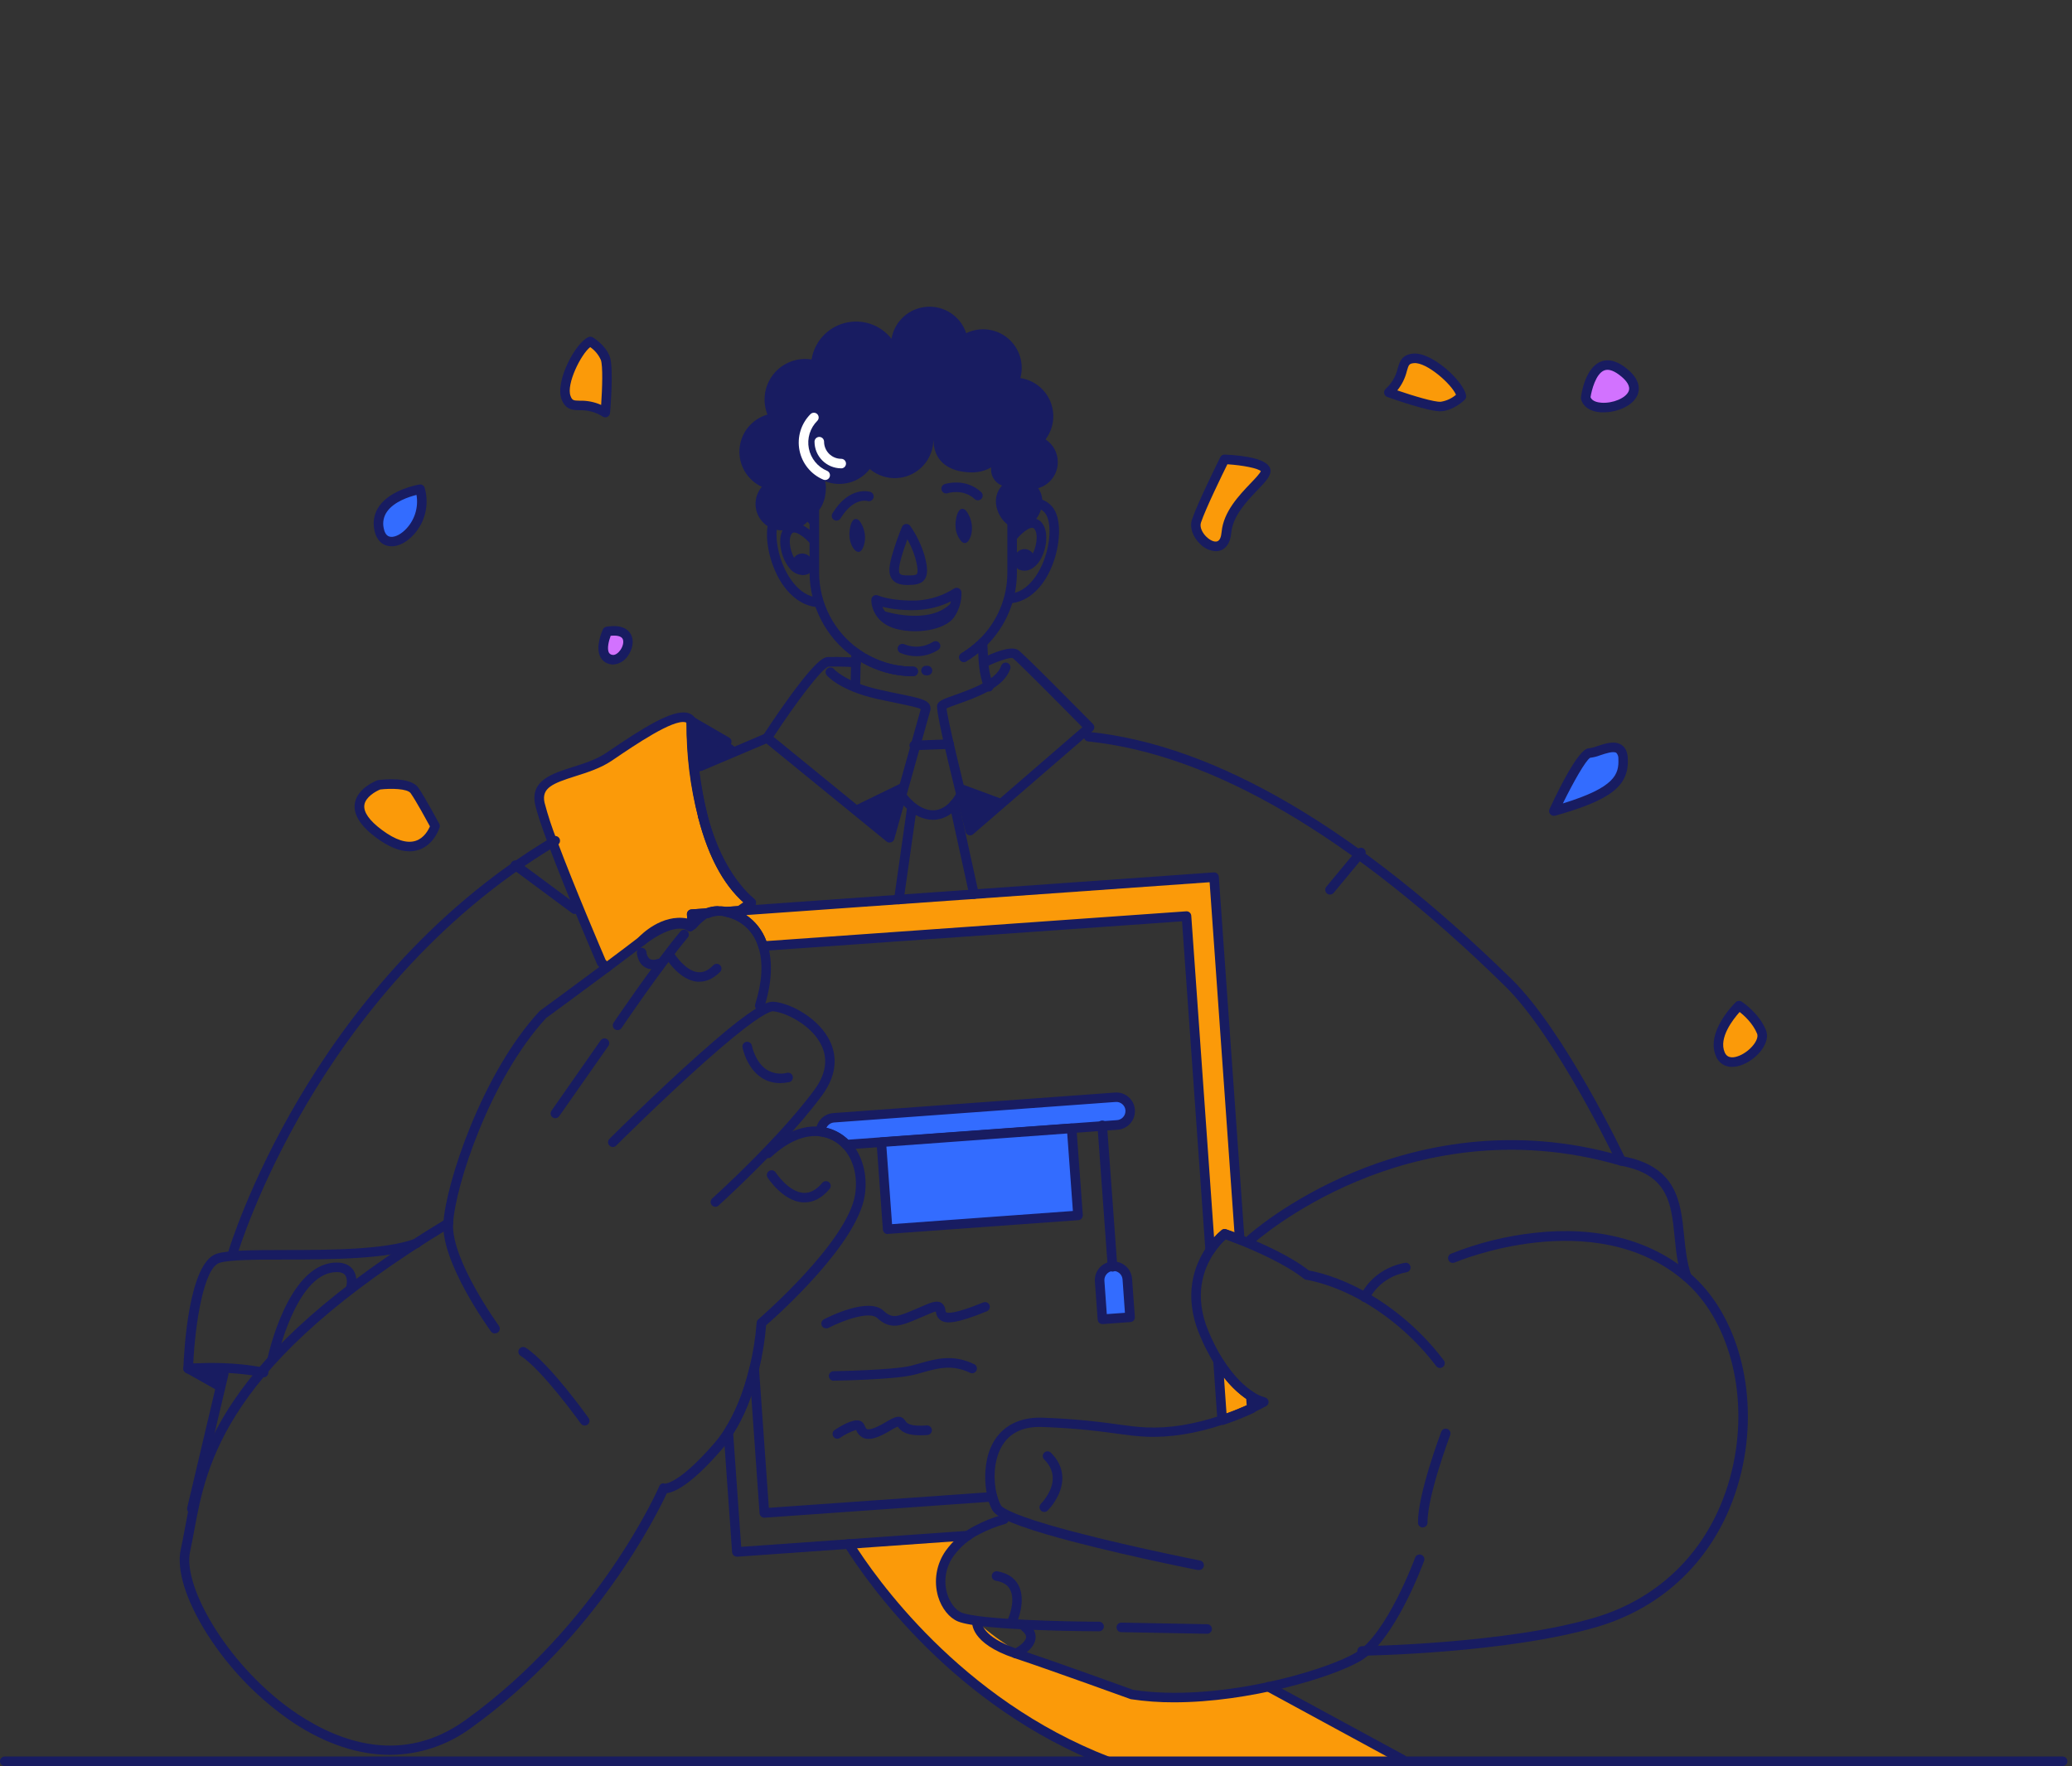 <svg width="393" height="335" viewBox="0 0 393 335" fill="none" xmlns="http://www.w3.org/2000/svg">
<rect x="0" y="0" width="393" height="335" fill="#333333" stroke="none"/>
<g clip-path="url(#clip0_345_18149)">
<path d="M214.373 210.78C214.369 211.443 214.115 212.08 213.664 212.565C213.212 213.049 212.594 213.346 211.933 213.397L160.521 217.14C159.247 215.76 157.524 214.877 155.659 214.65C155.668 213.989 155.923 213.353 156.375 212.871C156.827 212.388 157.444 212.093 158.104 212.044L211.547 208.145C212.244 208.097 212.93 208.326 213.458 208.782C213.986 209.239 214.311 209.885 214.363 210.581C214.369 210.648 214.373 210.713 214.373 210.78Z" fill="#336CFF"/>
<path d="M160.522 218.045C160.399 218.045 160.275 218.021 160.162 217.972C160.049 217.923 159.946 217.85 159.861 217.761C158.732 216.536 157.205 215.753 155.552 215.552C155.331 215.525 155.128 215.419 154.98 215.251C154.833 215.084 154.754 214.87 154.755 214.647C154.765 213.757 155.108 212.904 155.717 212.256C156.325 211.607 157.154 211.209 158.041 211.143L211.481 207.246C211.944 207.211 212.41 207.269 212.851 207.414C213.292 207.56 213.701 207.793 214.053 208.097C214.404 208.401 214.691 208.77 214.9 209.186C215.109 209.602 215.232 210.055 215.264 210.519C215.27 210.605 215.27 210.694 215.264 210.781C215.262 211.673 214.921 212.53 214.313 213.183C213.705 213.834 212.873 214.234 211.984 214.298L160.577 218.041L160.522 218.045ZM156.738 213.927C158.298 214.29 159.728 215.073 160.875 216.19L211.866 212.478C212.299 212.446 212.705 212.251 213.002 211.933C213.299 211.615 213.466 211.198 213.467 210.762V210.626C213.453 210.401 213.393 210.181 213.291 209.978C213.188 209.776 213.047 209.597 212.875 209.45C212.704 209.3 212.505 209.186 212.29 209.114C212.075 209.042 211.848 209.013 211.621 209.03L158.181 212.927C157.877 212.955 157.586 213.061 157.335 213.236C157.086 213.413 156.886 213.651 156.757 213.927H156.738Z" fill="#181C61"/>
<path d="M203.272 214.026L167.169 216.658L168.374 233.168L204.475 230.536L203.272 214.026Z" fill="#336CFF"/>
<path d="M168.361 234.084C168.133 234.084 167.913 233.998 167.745 233.843C167.577 233.687 167.473 233.474 167.456 233.246L166.261 216.733C166.253 216.615 166.267 216.496 166.305 216.383C166.342 216.269 166.401 216.166 166.48 216.076C166.557 215.985 166.652 215.912 166.758 215.859C166.865 215.806 166.98 215.774 167.099 215.765L203.202 213.134C203.32 213.126 203.439 213.141 203.552 213.178C203.666 213.216 203.769 213.275 203.859 213.353C203.949 213.431 204.023 213.525 204.076 213.632C204.129 213.738 204.162 213.853 204.17 213.972L205.375 230.481C205.389 230.722 205.309 230.958 205.152 231.14C204.996 231.321 204.775 231.432 204.537 231.449L168.425 234.061L168.361 234.084ZM168.126 217.508L169.199 232.209L203.496 229.71L202.423 215.009L168.126 217.508Z" fill="#181C61"/>
<path d="M211.02 240.183C211.716 240.131 212.402 240.36 212.93 240.815C213.459 241.272 213.784 241.919 213.834 242.614L214.363 249.868L209.117 250.251L208.588 242.997C208.538 242.301 208.766 241.613 209.221 241.087C209.678 240.559 210.325 240.234 211.02 240.183Z" fill="#336CFF"/>
<path d="M209.103 251.167C208.875 251.167 208.655 251.081 208.487 250.926C208.318 250.77 208.215 250.557 208.198 250.329L207.669 243.087C207.635 242.623 207.692 242.158 207.838 241.718C207.984 241.277 208.216 240.869 208.519 240.518C208.823 240.166 209.193 239.879 209.607 239.67C210.022 239.461 210.474 239.337 210.937 239.303C211.4 239.268 211.865 239.327 212.305 239.473C212.746 239.618 213.154 239.849 213.506 240.153C213.857 240.456 214.146 240.826 214.353 241.24C214.562 241.656 214.687 242.107 214.72 242.571L215.251 249.813C215.26 249.931 215.244 250.05 215.206 250.164C215.17 250.277 215.11 250.381 215.033 250.47C214.954 250.561 214.86 250.634 214.754 250.687C214.647 250.741 214.531 250.773 214.413 250.781L209.167 251.167H209.103ZM211.194 241.095H211.072C210.847 241.11 210.627 241.172 210.424 241.273C210.222 241.375 210.043 241.516 209.896 241.689C209.596 242.032 209.445 242.481 209.474 242.937L209.928 249.274L213.367 249.025L212.915 242.689C212.882 242.255 212.686 241.848 212.368 241.553C212.049 241.257 211.63 241.092 211.194 241.09V241.095Z" fill="#181C61"/>
<path d="M211.014 241.211C210.786 241.213 210.566 241.126 210.398 240.97C210.23 240.815 210.126 240.602 210.109 240.374L208.154 213.528C208.145 213.409 208.159 213.289 208.197 213.177C208.234 213.063 208.294 212.958 208.371 212.867C208.528 212.685 208.75 212.573 208.991 212.555C209.231 212.537 209.469 212.615 209.651 212.772C209.833 212.929 209.947 213.152 209.965 213.393L211.921 240.238C211.929 240.357 211.914 240.476 211.876 240.589C211.839 240.701 211.779 240.806 211.702 240.896C211.624 240.986 211.53 241.06 211.423 241.113C211.317 241.166 211.2 241.199 211.083 241.207L211.014 241.211Z" fill="#181C61"/>
<path d="M240.588 319.962C246.364 323.629 256.929 329.97 267.032 334.103H210.068C181.754 323.149 165.621 300.322 160.955 292.871L182.586 291.169C182.586 291.169 171.837 304.128 185.303 307.583C185.27 307.583 204.554 327.305 240.588 319.962Z" fill="#FB9A09"/>
<path d="M230.27 166.385L144.331 172.473L140.258 172.762L137.7 172.944C138.141 173.028 138.577 173.147 138.998 173.301C140.37 173.805 141.602 174.626 142.597 175.697C143.591 176.767 144.319 178.057 144.721 179.462L225.037 173.772L229.527 237.142C230.281 235.989 231.195 234.948 232.243 234.056C232.243 234.056 233.389 234.449 235.118 235.137L230.27 166.385ZM237.246 264.84C235.584 263.785 233.294 261.797 231.022 258.095L231.817 269.366C233.721 268.73 235.588 267.989 237.408 267.143L237.246 264.84ZM134.042 173.21L131.204 173.41L134.002 173.228H134.3L134.355 173.206L134.042 173.21Z" fill="#FB9A09"/>
<path d="M139.762 295.281C139.545 295.281 139.334 295.202 139.17 295.059C139.079 294.981 139.006 294.887 138.951 294.781C138.898 294.674 138.866 294.558 138.857 294.439L137.255 271.771C137.252 271.75 137.252 271.729 137.255 271.708C137.253 271.531 137.304 271.358 137.399 271.209C139.442 268.04 141.048 264.085 142.175 259.404C142.228 259.197 142.354 259.015 142.528 258.892C142.703 258.767 142.914 258.71 143.127 258.728C143.341 258.746 143.54 258.839 143.692 258.99C143.843 259.141 143.937 259.34 143.954 259.554L145.828 286.02L188.187 283.024C188.397 283.008 188.607 283.067 188.78 283.19C188.952 283.314 189.075 283.493 189.128 283.697C189.267 284.273 189.469 284.832 189.731 285.363C189.756 285.423 189.785 285.481 189.82 285.535C189.948 285.74 189.988 285.986 189.934 286.22C189.881 286.454 189.735 286.657 189.53 286.785C189.327 286.912 189.081 286.953 188.847 286.898C188.611 286.845 188.408 286.699 188.282 286.495C188.223 286.395 188.165 286.282 188.106 286.164C187.898 285.751 187.725 285.321 187.585 284.88L145.036 287.894C144.917 287.903 144.797 287.887 144.685 287.849C144.571 287.812 144.466 287.753 144.377 287.674C144.287 287.596 144.213 287.501 144.159 287.394C144.106 287.288 144.075 287.171 144.067 287.052L142.487 264.709C141.624 267.245 140.477 269.675 139.066 271.952L140.586 293.42L183.529 290.383C183.647 290.375 183.766 290.389 183.88 290.427C183.993 290.465 184.097 290.524 184.186 290.602C184.276 290.679 184.35 290.774 184.403 290.881C184.457 290.986 184.489 291.102 184.497 291.221C184.506 291.34 184.492 291.459 184.454 291.573C184.416 291.685 184.356 291.79 184.277 291.879C184.2 291.971 184.105 292.043 183.997 292.097C183.891 292.15 183.774 292.181 183.655 292.189L139.813 295.295L139.762 295.281ZM231.817 270.272C231.637 270.272 231.462 270.22 231.315 270.118C231.199 270.042 231.104 269.94 231.034 269.821C230.964 269.702 230.922 269.569 230.912 269.43L230.119 258.169C230.11 257.97 230.165 257.774 230.279 257.61C230.392 257.446 230.555 257.324 230.744 257.263C230.937 257.201 231.146 257.204 231.336 257.274C231.527 257.344 231.688 257.476 231.794 257.648C234.022 261.269 236.253 263.166 237.728 264.103C237.849 264.178 237.949 264.281 238.022 264.404C238.097 264.526 238.14 264.663 238.15 264.805L238.308 267.099C238.326 267.285 238.286 267.472 238.193 267.634C238.101 267.795 237.961 267.926 237.793 268.004C235.939 268.864 234.04 269.619 232.102 270.268C232.009 270.285 231.912 270.286 231.817 270.272ZM232.157 261.319L232.636 268.109C234.184 267.552 235.488 267.004 236.462 266.565L236.375 265.342C234.772 264.219 233.349 262.857 232.157 261.305V261.319ZM229.536 238.043C229.456 238.045 229.376 238.034 229.301 238.013C229.119 237.964 228.956 237.86 228.836 237.714C228.715 237.569 228.644 237.391 228.63 237.202L224.199 174.765L144.791 180.368C144.588 180.382 144.386 180.327 144.217 180.212C144.049 180.097 143.924 179.929 143.864 179.735C143.459 178.261 142.652 176.929 141.533 175.889C140.414 174.85 139.025 174.144 137.527 173.85C137.31 173.809 137.116 173.692 136.98 173.518C136.844 173.346 136.776 173.128 136.788 172.909C136.801 172.689 136.893 172.48 137.049 172.324C137.204 172.167 137.41 172.072 137.63 172.057L230.206 165.486C230.325 165.476 230.444 165.491 230.556 165.529C230.669 165.565 230.773 165.626 230.863 165.703C230.954 165.781 231.027 165.875 231.08 165.982C231.133 166.088 231.165 166.204 231.174 166.322L236.044 235.057C236.056 235.21 236.028 235.364 235.963 235.502C235.899 235.641 235.799 235.763 235.676 235.853C235.551 235.944 235.407 236.001 235.254 236.021C235.102 236.039 234.947 236.021 234.805 235.962C233.772 235.55 232.949 235.246 232.46 235.057C231.639 235.825 230.91 236.683 230.287 237.619C230.206 237.744 230.094 237.847 229.963 237.919C229.832 237.99 229.685 238.029 229.536 238.031V238.043ZM225.045 172.864C225.275 172.862 225.496 172.949 225.664 173.106C225.832 173.262 225.935 173.476 225.95 173.706L230.273 234.708C230.714 234.208 231.195 233.743 231.709 233.319C231.828 233.226 231.968 233.164 232.116 233.141C232.265 233.115 232.418 233.129 232.559 233.178C232.596 233.178 233.18 233.391 234.135 233.753L229.431 167.35L141.537 173.578C143.295 174.783 144.632 176.509 145.357 178.512L224.982 172.868L225.045 172.864ZM131.194 174.312C131.074 174.316 130.957 174.297 130.845 174.255C130.734 174.213 130.632 174.15 130.545 174.068C130.368 173.904 130.265 173.678 130.256 173.438C130.248 173.198 130.336 172.965 130.5 172.788C130.664 172.613 130.891 172.509 131.131 172.501L134.299 172.284C134.506 172.274 134.71 172.336 134.876 172.459C135.043 172.581 135.163 172.756 135.217 172.956C135.269 173.156 135.252 173.369 135.168 173.557C135.082 173.746 134.937 173.9 134.752 173.994L134.656 174.036C134.56 174.078 134.455 174.105 134.35 174.112L131.258 174.312H131.194Z" fill="#181C61"/>
<path d="M142.491 171.233L140.265 172.762L137.708 172.944L137.332 172.88C137.205 172.88 137.083 172.845 136.961 172.835L136.594 172.809H136.046C135.461 172.835 134.885 172.964 134.344 173.188L134.29 173.211H133.991L131.194 173.393L131.339 175.42C126.301 173.573 121.923 178.249 121.698 178.499C119.797 179.96 117.429 181.743 115.017 183.54L114.112 182.562C114.112 182.562 108.291 169.052 104.819 159.754C103.868 157.353 103.061 154.899 102.401 152.403C101.162 146.546 110.033 147.256 115.529 143.532C121.024 139.805 129.56 133.949 131.139 136.787C131.055 142.877 131.789 148.951 133.322 154.847C134.919 161.126 137.694 167.522 142.491 171.233Z" fill="#FB9A09"/>
<path d="M115.007 184.467C114.882 184.467 114.759 184.442 114.644 184.393C114.529 184.342 114.427 184.269 114.341 184.178L113.437 183.201C113.368 183.124 113.31 183.037 113.268 182.943C113.21 182.807 107.384 169.305 103.963 160.093C102.605 156.472 101.808 154.023 101.504 152.615C100.545 148.061 104.651 146.763 108.621 145.503C110.842 144.803 113.147 144.073 115.017 142.789L115.379 142.543C121.883 138.135 127.506 134.541 130.389 135.224C130.711 135.291 131.014 135.427 131.279 135.622C131.543 135.817 131.763 136.065 131.924 136.352C132.006 136.496 132.046 136.66 132.042 136.827C131.965 142.826 132.689 148.811 134.192 154.62C136.102 162.075 139.08 167.416 143.05 170.504C143.163 170.59 143.253 170.704 143.313 170.833C143.375 170.962 143.404 171.103 143.398 171.246C143.394 171.389 143.356 171.528 143.288 171.654C143.219 171.778 143.123 171.885 143.005 171.966L140.778 173.496C140.644 173.588 140.488 173.643 140.325 173.654L137.767 173.835C137.694 173.845 137.62 173.845 137.546 173.835C137.424 173.812 137.306 173.79 137.197 173.776L136.889 173.735L136.554 173.713H136.065C135.599 173.737 135.139 173.843 134.708 174.025H134.667C134.569 174.069 134.465 174.095 134.359 174.102L132.178 174.242L132.255 175.36C132.263 175.51 132.235 175.66 132.172 175.796C132.109 175.932 132.013 176.051 131.892 176.14C131.772 176.23 131.632 176.289 131.483 176.31C131.335 176.332 131.182 176.317 131.042 176.265C126.514 174.609 122.55 178.918 122.382 179.099C122.343 179.142 122.299 179.183 122.256 179.221C120.445 180.58 118.15 182.345 115.562 184.268C115.406 184.397 115.211 184.467 115.01 184.467H115.007ZM114.871 182.083L115.12 182.349C117.406 180.643 119.457 179.095 121.077 177.849C121.561 177.334 125.503 173.323 130.342 174.228L130.291 173.473C130.274 173.234 130.353 172.998 130.51 172.816C130.587 172.725 130.683 172.651 130.79 172.598C130.898 172.545 131.014 172.512 131.133 172.504L134.084 172.313C134.697 172.073 135.342 171.934 135.999 171.902H136.638C136.764 171.902 136.91 171.902 137.058 171.934L137.425 171.979L137.756 172.033L139.955 171.875L140.992 171.159C137.172 167.751 134.297 162.351 132.437 155.096C130.906 149.224 130.159 143.175 130.22 137.107C130.147 137.052 130.064 137.016 129.974 136.999C127.617 136.447 120.592 141.208 116.395 144.055L116.028 144.304C113.937 145.716 111.403 146.522 109.165 147.229C104.887 148.587 102.678 149.424 103.281 152.24C103.926 154.691 104.719 157.102 105.656 159.46C108.888 168.122 114.234 180.61 114.868 182.083H114.871Z" fill="#181C61"/>
<path d="M142.493 171.232C137.695 167.497 134.92 161.125 133.317 154.869C134.928 160.827 137.708 167.004 142.493 171.232Z" fill="#FB9A09"/>
<path d="M142.492 172.137C142.291 172.138 142.095 172.071 141.935 171.948C137.644 168.607 134.449 162.935 132.43 155.096C132.38 154.866 132.421 154.628 132.544 154.428C132.666 154.229 132.862 154.085 133.087 154.026C133.314 153.967 133.555 153.999 133.76 154.114C133.963 154.229 134.114 154.418 134.181 154.642C136.082 161.667 139.079 167.023 143.081 170.563C143.257 170.718 143.368 170.937 143.386 171.172C143.404 171.406 143.33 171.64 143.18 171.82C143.095 171.92 142.99 172 142.871 172.054C142.751 172.109 142.623 172.137 142.492 172.137Z" fill="#181C61"/>
<path d="M134.033 173.207C134.674 172.949 135.357 172.812 136.048 172.803C135.462 172.831 134.886 172.96 134.346 173.184L134.291 173.207H133.993C133.766 173.299 133.549 173.414 133.346 173.551C132.614 174.102 131.942 174.727 131.34 175.416L131.195 173.387L134.033 173.207Z" fill="#FB9A09"/>
<path d="M131.339 176.338C131.236 176.338 131.136 176.321 131.04 176.289C130.872 176.23 130.725 176.124 130.617 175.984C130.509 175.842 130.445 175.673 130.434 175.496L130.292 173.469C130.275 173.23 130.354 172.994 130.509 172.812C130.588 172.723 130.683 172.648 130.79 172.594C130.896 172.541 131.011 172.508 131.13 172.5L133.824 172.315C134.527 172.05 135.272 171.91 136.023 171.898C136.142 171.893 136.261 171.913 136.372 171.954C136.484 171.996 136.586 172.059 136.673 172.139C136.761 172.22 136.831 172.318 136.88 172.426C136.931 172.534 136.957 172.65 136.963 172.769C136.967 172.888 136.948 173.007 136.907 173.118C136.865 173.23 136.802 173.332 136.722 173.419C136.641 173.507 136.543 173.577 136.435 173.626C136.327 173.677 136.211 173.705 136.092 173.709C135.61 173.728 135.136 173.835 134.692 174.021H134.652C134.555 174.063 134.45 174.09 134.343 174.098H134.203C134.08 174.153 133.962 174.22 133.85 174.297C133.177 174.808 132.557 175.387 132.004 176.026C131.921 176.122 131.819 176.199 131.704 176.253C131.589 176.306 131.465 176.335 131.339 176.338Z" fill="#181C61"/>
<path d="M140.267 172.762L139.008 173.301C138.586 173.147 138.152 173.026 137.709 172.944L140.267 172.762Z" fill="#FB9A09"/>
<path d="M139.006 174.207C138.899 174.207 138.794 174.189 138.693 174.153C138.318 174.017 137.931 173.91 137.539 173.832C137.323 173.791 137.129 173.674 136.993 173.5C136.857 173.328 136.79 173.11 136.802 172.891C136.815 172.671 136.907 172.463 137.061 172.306C137.217 172.15 137.424 172.054 137.644 172.039L140.201 171.858C140.416 171.841 140.631 171.9 140.804 172.028C140.98 172.154 141.103 172.339 141.155 172.547C141.205 172.757 141.18 172.977 141.082 173.171C140.984 173.363 140.821 173.514 140.622 173.597L139.364 174.136C139.251 174.184 139.129 174.209 139.006 174.207Z" fill="#181C61"/>
<path d="M171.353 128.163H171.172L170.828 128.128C170.608 128.1 170.406 127.992 170.26 127.826C170.115 127.659 170.035 127.444 170.036 127.222C170.033 127.185 170.033 127.15 170.036 127.114C170.05 126.996 170.088 126.881 170.147 126.778C170.206 126.674 170.284 126.584 170.378 126.51C170.472 126.437 170.578 126.384 170.693 126.352C170.808 126.32 170.927 126.311 171.046 126.327L171.345 126.357H171.44C171.664 126.38 171.871 126.485 172.021 126.653C172.173 126.82 172.255 127.038 172.254 127.262C172.257 127.293 172.257 127.324 172.254 127.353C172.231 127.576 172.126 127.782 171.96 127.932C171.793 128.08 171.577 128.163 171.353 128.163Z" fill="#181C61"/>
<path d="M173.209 127.354H172.444C172.698 127.35 172.956 127.354 173.209 127.354Z" fill="#181C61"/>
<path d="M173.208 128.259H172.407C172.173 128.25 171.953 128.149 171.79 127.981C171.628 127.813 171.538 127.588 171.538 127.354V127.317C171.542 127.198 171.57 127.082 171.621 126.974C171.67 126.866 171.741 126.768 171.828 126.688C171.916 126.607 172.019 126.544 172.131 126.503C172.241 126.463 172.36 126.443 172.479 126.449H173.208C173.449 126.449 173.679 126.544 173.848 126.714C174.018 126.883 174.114 127.114 174.114 127.354C174.114 127.593 174.018 127.824 173.848 127.994C173.679 128.163 173.449 128.259 173.208 128.259Z" fill="#181C61"/>
<path d="M172.168 128.228H172.032C171.892 128.228 171.752 128.228 171.616 128.2C171.389 128.182 171.176 128.078 171.022 127.912C170.868 127.744 170.782 127.524 170.782 127.295C170.781 127.272 170.781 127.246 170.782 127.223C170.802 126.984 170.915 126.763 171.097 126.608C171.281 126.452 171.518 126.375 171.756 126.395L172.127 126.417H172.218C172.448 126.431 172.665 126.532 172.823 126.701C172.982 126.87 173.068 127.091 173.068 127.322V127.377C173.054 127.606 172.954 127.822 172.787 127.98C172.619 128.139 172.397 128.227 172.168 128.228Z" fill="#181C61"/>
<path d="M175.637 128.104C175.404 128.105 175.18 128.015 175.012 127.856C174.843 127.695 174.743 127.476 174.73 127.244V127.199C174.73 126.966 174.82 126.742 174.98 126.574C175.14 126.406 175.358 126.305 175.591 126.294H175.862C176.102 126.278 176.337 126.36 176.518 126.518C176.697 126.676 176.806 126.9 176.822 127.14C176.825 127.16 176.825 127.179 176.822 127.199C176.822 127.43 176.735 127.653 176.577 127.821C176.418 127.989 176.201 128.09 175.972 128.104H175.637Z" fill="#181C61"/>
<path d="M166.926 127.163C166.821 127.163 166.718 127.144 166.618 127.108L166.365 127.018C166.192 126.954 166.044 126.838 165.939 126.686C165.834 126.535 165.778 126.356 165.776 126.172C165.776 126.063 165.796 125.955 165.835 125.854C165.919 125.63 166.089 125.447 166.307 125.347C166.524 125.246 166.774 125.238 166.999 125.32L167.23 125.406C167.406 125.469 167.558 125.584 167.666 125.737C167.774 125.889 167.831 126.071 167.831 126.258C167.831 126.363 167.813 126.466 167.778 126.566C167.714 126.741 167.599 126.892 167.446 126.999C167.293 127.105 167.113 127.163 166.926 127.163Z" fill="#181C61"/>
<path d="M166.234 126.901C166.117 126.9 166.003 126.879 165.893 126.838L165.662 126.743C165.441 126.649 165.266 126.473 165.175 126.25C165.084 126.027 165.085 125.778 165.179 125.556C165.271 125.335 165.449 125.16 165.671 125.069C165.893 124.978 166.143 124.979 166.364 125.072L166.573 125.159C166.766 125.238 166.926 125.381 167.025 125.566C167.125 125.751 167.157 125.964 167.118 126.169C167.077 126.375 166.968 126.559 166.807 126.692C166.646 126.827 166.442 126.9 166.234 126.901Z" fill="#181C61"/>
<path d="M167.62 127.399C167.527 127.399 167.436 127.385 167.348 127.358L167.068 127.269C166.949 127.236 166.838 127.179 166.742 127.103C166.645 127.026 166.565 126.931 166.508 126.822C166.449 126.714 166.414 126.595 166.404 126.472C166.393 126.35 166.408 126.226 166.446 126.109C166.485 125.992 166.547 125.885 166.629 125.792C166.711 125.701 166.81 125.627 166.922 125.575C167.034 125.522 167.155 125.494 167.278 125.49C167.401 125.485 167.523 125.508 167.638 125.553L167.892 125.634C168.075 125.691 168.235 125.806 168.348 125.96C168.462 126.116 168.525 126.302 168.525 126.494C168.525 126.586 168.511 126.677 168.484 126.766C168.427 126.949 168.312 127.11 168.156 127.224C168.001 127.339 167.813 127.4 167.62 127.399Z" fill="#181C61"/>
<path d="M170.58 128.067H170.367L170.054 128.022C169.84 127.987 169.647 127.875 169.508 127.71C169.369 127.543 169.295 127.333 169.298 127.117V126.972C169.316 126.854 169.358 126.742 169.421 126.64C169.484 126.539 169.565 126.45 169.662 126.38C169.759 126.31 169.869 126.26 169.984 126.233C170.101 126.205 170.221 126.201 170.339 126.221C170.426 126.221 170.515 126.247 170.606 126.261H170.697C170.914 126.292 171.113 126.401 171.256 126.568C171.399 126.735 171.478 126.948 171.475 127.166V127.294C171.444 127.508 171.336 127.706 171.171 127.847C171.007 127.99 170.797 128.068 170.58 128.067Z" fill="#181C61"/>
<path d="M169.819 127.946C169.764 127.95 169.709 127.95 169.656 127.946H169.565L169.293 127.893C169.058 127.844 168.852 127.705 168.719 127.505C168.587 127.305 168.54 127.059 168.587 126.824C168.635 126.589 168.775 126.381 168.975 126.25C169.176 126.117 169.421 126.07 169.656 126.118L169.892 126.163H169.981C170.193 126.202 170.383 126.314 170.519 126.48C170.655 126.645 170.728 126.854 170.724 127.068C170.728 127.124 170.728 127.18 170.724 127.236C170.679 127.44 170.564 127.624 170.399 127.754C170.233 127.883 170.029 127.952 169.819 127.946Z" fill="#181C61"/>
<path d="M168.347 127.612C168.267 127.612 168.187 127.6 168.112 127.579H168.047L167.804 127.512C167.614 127.457 167.448 127.344 167.33 127.187C167.211 127.03 167.147 126.84 167.147 126.644C167.145 126.558 167.158 126.474 167.183 126.394C167.249 126.163 167.404 125.97 167.614 125.854C167.823 125.737 168.071 125.708 168.301 125.774L168.577 125.851C168.77 125.901 168.941 126.015 169.063 126.173C169.185 126.331 169.252 126.525 169.252 126.725C169.249 126.803 169.239 126.883 169.22 126.96C169.165 127.149 169.05 127.315 168.892 127.432C168.735 127.55 168.543 127.613 168.347 127.612Z" fill="#181C61"/>
<path d="M169.076 127.791C169.009 127.791 168.943 127.784 168.877 127.769H168.792L168.547 127.71C168.313 127.654 168.113 127.506 167.988 127.301C167.863 127.095 167.824 126.849 167.881 126.615C167.939 126.382 168.086 126.18 168.292 126.056C168.496 125.931 168.743 125.893 168.977 125.949L169.281 126.022C169.48 126.067 169.659 126.179 169.786 126.337C169.915 126.497 169.985 126.696 169.987 126.9C169.985 126.969 169.978 127.036 169.964 127.104C169.915 127.301 169.8 127.478 169.639 127.602C169.478 127.727 169.281 127.794 169.076 127.791Z" fill="#181C61"/>
<path d="M184.92 124.112C184.784 124.114 184.651 124.083 184.529 124.026C184.408 123.968 184.3 123.883 184.214 123.778C184.083 123.617 184.011 123.415 184.01 123.207C184.011 123.074 184.042 122.944 184.098 122.825C184.155 122.705 184.238 122.6 184.34 122.515L184.535 122.357C184.721 122.203 184.96 122.13 185.199 122.153C185.439 122.176 185.659 122.293 185.811 122.479C185.965 122.664 186.038 122.903 186.016 123.142C185.992 123.381 185.876 123.603 185.689 123.755L185.5 123.909C185.335 124.041 185.13 124.112 184.92 124.112Z" fill="#181C61"/>
<path d="M164.903 126.3C164.763 126.3 164.624 126.267 164.499 126.204L164.319 126.115C164.17 126.038 164.046 125.923 163.959 125.781C163.87 125.638 163.826 125.474 163.824 125.308C163.826 125.165 163.859 125.023 163.925 124.896C164.034 124.683 164.223 124.522 164.452 124.448C164.68 124.373 164.928 124.393 165.142 124.502L165.309 124.584C165.459 124.659 165.585 124.775 165.673 124.918C165.762 125.061 165.808 125.227 165.808 125.395C165.806 125.536 165.774 125.675 165.713 125.802C165.637 125.952 165.521 126.078 165.378 126.165C165.235 126.253 165.07 126.3 164.903 126.3Z" fill="#181C61"/>
<path d="M165.559 126.611C165.431 126.613 165.305 126.586 165.187 126.534L164.984 126.439C164.827 126.368 164.696 126.251 164.602 126.107C164.509 125.961 164.459 125.792 164.459 125.62C164.459 125.489 164.486 125.359 164.54 125.24C164.589 125.131 164.659 125.033 164.746 124.95C164.833 124.869 164.937 124.804 165.049 124.762C165.159 124.72 165.28 124.701 165.399 124.705C165.518 124.709 165.636 124.737 165.745 124.787L165.93 124.873C166.09 124.944 166.224 125.061 166.318 125.206C166.413 125.352 166.464 125.523 166.464 125.697C166.465 125.825 166.438 125.952 166.388 126.068C166.316 126.229 166.202 126.366 166.055 126.463C165.907 126.56 165.735 126.611 165.559 126.611Z" fill="#181C61"/>
<path d="M185.62 123.523C185.493 123.524 185.365 123.496 185.249 123.444C185.131 123.393 185.026 123.315 184.942 123.22C184.783 123.041 184.701 122.806 184.717 122.566C184.731 122.327 184.84 122.102 185.018 121.944L185.131 121.843C185.312 121.684 185.549 121.601 185.79 121.614C186.031 121.628 186.256 121.737 186.417 121.916C186.578 122.097 186.661 122.334 186.647 122.574C186.633 122.815 186.525 123.041 186.344 123.202L186.218 123.31C186.052 123.451 185.839 123.527 185.62 123.523Z" fill="#181C61"/>
<path d="M163.155 125.47L163.025 125.393C162.887 125.315 162.775 125.201 162.696 125.065C162.616 124.931 162.574 124.777 162.572 124.619C162.575 124.459 162.62 124.303 162.703 124.166C162.829 123.962 163.03 123.816 163.263 123.76C163.497 123.704 163.743 123.742 163.948 123.868L164.052 123.927L163.155 125.47Z" fill="#181C61"/>
<path d="M163.011 125.217C162.836 125.217 162.665 125.167 162.518 125.072L162.436 125.018C162.335 124.953 162.249 124.869 162.18 124.769C162.113 124.67 162.065 124.559 162.041 124.441C162.016 124.324 162.015 124.203 162.039 124.084C162.061 123.966 162.107 123.854 162.174 123.755C162.303 123.559 162.505 123.42 162.735 123.37C162.964 123.319 163.204 123.36 163.404 123.483L163.481 123.534C163.644 123.64 163.768 123.797 163.834 123.98C163.902 124.163 163.907 124.363 163.851 124.549C163.795 124.735 163.68 124.899 163.525 125.016C163.368 125.132 163.179 125.195 162.984 125.195L163.011 125.217Z" fill="#181C61"/>
<path d="M164.253 125.964C164.101 125.964 163.953 125.925 163.823 125.85L163.664 125.765C163.557 125.709 163.46 125.632 163.383 125.539C163.306 125.446 163.247 125.338 163.212 125.221C163.177 125.105 163.166 124.983 163.18 124.863C163.192 124.741 163.23 124.625 163.289 124.518C163.348 124.413 163.428 124.319 163.524 124.245C163.62 124.171 163.729 124.116 163.846 124.085C163.964 124.055 164.086 124.048 164.206 124.064C164.327 124.081 164.442 124.122 164.547 124.185L164.687 124.262C164.826 124.343 164.942 124.459 165.022 124.599C165.1 124.738 165.142 124.898 165.139 125.059C165.144 125.209 165.106 125.357 165.03 125.489C164.955 125.629 164.842 125.748 164.705 125.831C164.569 125.915 164.412 125.961 164.253 125.964Z" fill="#181C61"/>
<path d="M184.222 124.655C184.03 124.655 183.842 124.598 183.687 124.486C183.53 124.374 183.414 124.215 183.353 124.033C183.295 123.85 183.293 123.654 183.352 123.472C183.412 123.288 183.527 123.13 183.683 123.016L183.914 122.85C184.106 122.714 184.344 122.658 184.575 122.694C184.807 122.731 185.018 122.855 185.159 123.043C185.301 123.231 185.364 123.466 185.336 123.7C185.306 123.933 185.188 124.145 185.005 124.294L184.751 124.479C184.597 124.592 184.412 124.654 184.222 124.655Z" fill="#181C61"/>
<path d="M183.53 125.141C183.333 125.145 183.141 125.086 182.98 124.971C182.82 124.858 182.702 124.694 182.643 124.506C182.585 124.319 182.587 124.117 182.655 123.932C182.72 123.746 182.845 123.587 183.009 123.479L183.236 123.325C183.433 123.189 183.677 123.139 183.914 123.182C184.149 123.227 184.358 123.363 184.494 123.561C184.598 123.712 184.652 123.89 184.652 124.072C184.652 124.219 184.616 124.365 184.547 124.495C184.478 124.625 184.38 124.736 184.259 124.819L184.009 124.987C183.868 125.082 183.701 125.135 183.53 125.141Z" fill="#181C61"/>
<path d="M182.818 125.588C182.661 125.587 182.507 125.544 182.371 125.464C182.235 125.385 182.123 125.272 182.045 125.136C181.962 124.999 181.916 124.843 181.913 124.683C181.914 124.525 181.957 124.37 182.036 124.234C182.115 124.097 182.23 123.983 182.366 123.905L182.511 123.814C182.714 123.69 182.959 123.651 183.192 123.707C183.425 123.763 183.625 123.909 183.751 124.112C183.835 124.249 183.883 124.405 183.887 124.564C183.884 124.721 183.841 124.874 183.762 125.01C183.682 125.144 183.57 125.256 183.434 125.335L183.276 125.438C183.14 125.528 182.982 125.58 182.818 125.588Z" fill="#181C61"/>
<path d="M154.776 115.133H154.664C151.11 114.679 148.015 111.511 146.39 106.66C145.217 103.147 144.937 98.728 146.956 96.787C147.384 96.336 147.907 95.983 148.485 95.754C149.065 95.526 149.687 95.427 150.309 95.465C152.845 95.637 154.809 98.081 154.89 98.181C155.04 98.37 155.108 98.609 155.08 98.849C155.052 99.087 154.932 99.305 154.743 99.455C154.555 99.605 154.314 99.672 154.076 99.646C153.836 99.618 153.618 99.496 153.469 99.308C153.441 99.272 151.908 97.379 150.183 97.267C149.813 97.251 149.446 97.316 149.105 97.458C148.764 97.599 148.457 97.815 148.209 98.087C147.014 99.241 146.968 102.677 148.106 106.081C149.187 109.317 151.536 112.92 154.894 113.323C155.135 113.337 155.359 113.447 155.519 113.627C155.679 113.807 155.76 114.043 155.746 114.283C155.732 114.523 155.622 114.748 155.442 114.908C155.262 115.067 155.026 115.149 154.786 115.135H154.776V115.133Z" fill="#181C61"/>
<path d="M152.229 109.09C151.718 109.061 151.221 108.916 150.774 108.667C150.327 108.418 149.942 108.07 149.649 107.65C148.115 105.741 147.34 102.092 148.64 100.25C148.845 99.941 149.119 99.686 149.44 99.503C149.762 99.32 150.122 99.214 150.491 99.195C152.493 99.104 154.566 101.381 154.964 101.842C155.095 102.026 155.154 102.251 155.129 102.475C155.104 102.7 154.994 102.907 154.825 103.055C154.656 103.204 154.436 103.282 154.21 103.278C153.985 103.274 153.769 103.184 153.605 103.029C152.85 102.165 151.41 100.974 150.59 101.006C150.496 101.01 150.405 101.04 150.326 101.09C150.247 101.142 150.183 101.212 150.138 101.295C149.414 102.323 149.907 105.052 151.079 106.518C151.605 107.175 152.116 107.425 152.601 107.202C152.82 107.118 153.066 107.122 153.281 107.214C153.498 107.307 153.671 107.481 153.762 107.698C153.853 107.916 153.854 108.16 153.767 108.38C153.682 108.598 153.512 108.776 153.298 108.873C152.961 109.016 152.596 109.09 152.229 109.09Z" fill="#181C61"/>
<path d="M152.193 107.889C152.742 107.889 153.188 107.443 153.188 106.894C153.188 106.345 152.742 105.898 152.193 105.898C151.644 105.898 151.197 106.344 151.197 106.894C151.197 107.445 151.643 107.889 152.193 107.889Z" fill="#181C61"/>
<path d="M152.193 108.796C151.688 108.804 151.201 108.614 150.838 108.264C150.475 107.915 150.265 107.434 150.255 106.93C150.245 106.426 150.437 105.938 150.786 105.575C151.136 105.213 151.615 105.003 152.12 104.993C152.621 104.979 153.109 105.161 153.479 105.5C153.754 105.756 153.948 106.087 154.036 106.452C154.124 106.818 154.1 107.202 153.97 107.555C153.84 107.908 153.609 108.213 153.303 108.435C152.999 108.656 152.637 108.781 152.261 108.796H152.193ZM152.193 106.804C152.17 106.808 152.149 106.819 152.134 106.836C152.118 106.854 152.109 106.875 152.107 106.899C152.113 106.92 152.125 106.941 152.142 106.955C152.159 106.971 152.18 106.982 152.202 106.985C152.226 106.985 152.249 106.975 152.265 106.958C152.282 106.941 152.292 106.919 152.292 106.894C152.292 106.87 152.282 106.847 152.265 106.831C152.249 106.814 152.226 106.804 152.202 106.804H152.193Z" fill="#181C61"/>
<path d="M192.063 114.391C191.822 114.409 191.585 114.332 191.402 114.176C191.218 114.019 191.103 113.797 191.085 113.557C191.065 113.318 191.142 113.079 191.298 112.896C191.455 112.712 191.678 112.599 191.917 112.579C195.25 112.041 197.457 108.347 198.413 105.07C199.418 101.625 199.242 98.194 198.001 97.085C197.742 96.823 197.428 96.621 197.083 96.492C196.737 96.365 196.367 96.313 196 96.343C194.276 96.523 192.832 98.489 192.791 98.511C192.644 98.687 192.434 98.802 192.206 98.83C191.977 98.858 191.746 98.798 191.56 98.662C191.375 98.525 191.248 98.323 191.206 98.098C191.163 97.871 191.21 97.637 191.333 97.444C191.41 97.334 193.28 94.814 195.806 94.542C196.425 94.484 197.05 94.561 197.637 94.767C198.224 94.972 198.759 95.305 199.206 95.737C201.301 97.603 201.188 102.026 200.151 105.578C198.712 110.512 195.743 113.794 192.207 114.368L192.063 114.392V114.391Z" fill="#181C61"/>
<path d="M182.819 125.588C182.623 125.583 182.434 125.516 182.28 125.396C182.124 125.275 182.013 125.107 181.962 124.918C181.911 124.729 181.922 124.527 181.995 124.345C182.069 124.163 182.2 124.01 182.366 123.908C183.591 123.17 184.723 122.29 185.74 121.287C187.428 119.637 188.77 117.666 189.684 115.489C190.6 113.312 191.07 110.974 191.067 108.613V92.381C191.067 92.142 191.162 91.911 191.332 91.741C191.501 91.572 191.732 91.477 191.972 91.477C192.211 91.477 192.442 91.572 192.612 91.741C192.781 91.911 192.877 92.142 192.877 92.381V108.604C192.881 111.207 192.361 113.786 191.351 116.185C190.34 118.584 188.858 120.756 186.993 122.573C185.875 123.678 184.629 124.646 183.281 125.456C183.143 125.543 182.983 125.588 182.819 125.588Z" fill="#181C61"/>
<path d="M173.209 128.258C169.14 128.268 165.17 127.002 161.857 124.637C159.298 122.822 157.208 120.421 155.764 117.635C154.318 114.848 153.56 111.757 153.552 108.619V96.135C153.552 95.895 153.647 95.664 153.817 95.495C153.986 95.325 154.217 95.23 154.457 95.23C154.696 95.23 154.927 95.325 155.097 95.495C155.266 95.664 155.362 95.895 155.362 96.135V108.605C155.369 111.457 156.056 114.266 157.369 116.798C158.682 119.331 160.581 121.512 162.908 123.162C165.911 125.313 169.515 126.467 173.209 126.461C173.45 126.461 173.68 126.556 173.85 126.727C174.019 126.897 174.114 127.127 174.114 127.368C174.114 127.608 174.019 127.837 173.85 128.008C173.68 128.177 173.45 128.272 173.209 128.272V128.258Z" fill="#181C61"/>
<path d="M172.2 110.968C171.1 110.968 169.936 110.809 169.24 109.921C168.543 109.034 168.528 107.795 169.127 105.58C169.666 103.664 170.319 101.78 171.082 99.94C171.145 99.793 171.246 99.664 171.374 99.569C171.502 99.474 171.654 99.414 171.813 99.395C171.973 99.377 172.134 99.403 172.281 99.467C172.427 99.531 172.554 99.635 172.648 99.764C173.826 101.464 174.734 103.339 175.336 105.318C176.002 107.699 176.006 109.089 175.336 109.972C174.667 110.854 173.409 110.945 172.431 110.962L172.2 110.968ZM172.096 102.308C171.72 103.322 171.249 104.679 170.873 106.056C170.372 107.907 170.484 108.578 170.666 108.808C170.847 109.039 171.204 109.175 172.409 109.152C172.933 109.152 173.721 109.13 173.898 108.89C174.02 108.726 174.237 108.097 173.594 105.803C173.23 104.584 172.728 103.412 172.096 102.308Z" fill="#181C61"/>
<path d="M173.567 119.739C172.345 119.744 171.129 119.592 169.946 119.287C166.121 118.263 165.217 115.213 165.27 113.747C165.277 113.597 165.319 113.451 165.394 113.322C165.471 113.193 165.578 113.085 165.705 113.008C165.833 112.931 165.977 112.887 166.127 112.878C166.277 112.87 166.425 112.899 166.56 112.964C166.56 112.964 169.014 114.063 173.979 113.905C176.448 113.758 178.838 112.987 180.928 111.664C181.058 111.573 181.211 111.517 181.369 111.504C181.529 111.49 181.689 111.519 181.833 111.587C181.976 111.652 182.101 111.753 182.192 111.882C182.284 112.01 182.341 112.16 182.358 112.316C182.424 113.992 181.948 115.643 180.999 117.027C179.877 118.711 176.804 119.739 173.567 119.739ZM167.361 115.112C167.724 115.978 168.548 117.037 170.412 117.534C174.4 118.599 178.583 117.38 179.466 116.041C179.87 115.435 180.176 114.766 180.371 114.063C178.405 115.045 176.256 115.607 174.061 115.711C171.81 115.823 169.556 115.622 167.361 115.112Z" fill="#181C61"/>
<path d="M173.843 124.474C172.78 124.479 171.726 124.265 170.751 123.845C170.54 123.737 170.38 123.552 170.303 123.329C170.227 123.105 170.241 122.86 170.342 122.647C170.444 122.434 170.625 122.269 170.846 122.188C171.069 122.105 171.314 122.113 171.53 122.21C172.404 122.577 173.355 122.727 174.301 122.649C175.246 122.569 176.158 122.263 176.961 121.758C177.164 121.629 177.409 121.585 177.645 121.637C177.88 121.69 178.083 121.833 178.213 122.036C178.342 122.24 178.384 122.485 178.332 122.72C178.281 122.954 178.138 123.158 177.935 123.287C176.713 124.068 175.293 124.479 173.843 124.474Z" fill="#181C61"/>
<path d="M162.957 98.719C163.407 99.299 163.732 99.967 163.911 100.679C164.09 101.391 164.122 102.132 164.002 102.856C163.269 106.499 161.206 103.974 161.123 101.706C161.006 100.77 161.418 97.474 162.957 98.719Z" fill="#181C61"/>
<path d="M183.163 96.787C183.646 97.388 183.993 98.084 184.185 98.831C184.376 99.577 184.407 100.355 184.272 101.114C184.154 101.893 183.483 103.685 182.398 102.749C181.689 101.966 181.28 100.957 181.244 99.901C181.122 98.955 181.605 95.542 183.163 96.787Z" fill="#181C61"/>
<path d="M158.647 98.756C158.488 98.752 158.332 98.707 158.195 98.624C158.094 98.562 158.004 98.481 157.934 98.385C157.864 98.289 157.814 98.18 157.786 98.065C157.758 97.949 157.752 97.829 157.77 97.711C157.789 97.593 157.831 97.481 157.892 97.379C161.114 92.106 164.921 93.259 165.08 93.305C165.309 93.377 165.5 93.536 165.612 93.749C165.724 93.962 165.747 94.21 165.675 94.44C165.604 94.67 165.444 94.86 165.231 94.972C165.018 95.084 164.77 95.107 164.542 95.035C164.406 94.995 161.866 94.343 159.436 98.32C159.353 98.456 159.237 98.567 159.1 98.642C158.961 98.719 158.805 98.757 158.647 98.756Z" fill="#181C61"/>
<path d="M185.485 94.908C185.258 94.908 185.04 94.821 184.874 94.668C182.641 92.614 179.777 93.546 179.745 93.555C179.518 93.63 179.268 93.614 179.053 93.506C178.838 93.398 178.674 93.21 178.597 92.982C178.522 92.754 178.538 92.504 178.646 92.29C178.754 92.074 178.942 91.912 179.17 91.835C179.329 91.784 183.09 90.567 186.1 93.338C186.235 93.461 186.328 93.622 186.369 93.8C186.41 93.978 186.396 94.163 186.33 94.334C186.263 94.503 186.146 94.649 185.996 94.751C185.845 94.853 185.667 94.908 185.485 94.908Z" fill="#181C61"/>
<path d="M194.324 108.256C193.996 108.256 193.671 108.195 193.365 108.076C193.247 108.039 193.138 107.979 193.044 107.899C192.951 107.818 192.874 107.72 192.82 107.609C192.766 107.499 192.736 107.378 192.729 107.255C192.723 107.132 192.743 107.008 192.785 106.893C192.828 106.779 192.895 106.672 192.981 106.584C193.066 106.494 193.168 106.424 193.282 106.377C193.395 106.329 193.517 106.305 193.64 106.305C193.764 106.305 193.886 106.333 193.999 106.382C194.488 106.564 194.989 106.315 195.492 105.64C196.606 104.132 196.995 101.381 196.235 100.385C196.187 100.307 196.121 100.241 196.041 100.193C195.963 100.146 195.873 100.119 195.782 100.113C194.953 100.113 193.573 101.363 192.853 102.254C192.779 102.348 192.687 102.425 192.581 102.481C192.478 102.538 192.363 102.575 192.245 102.587C192.126 102.6 192.007 102.59 191.892 102.557C191.779 102.523 191.672 102.467 191.578 102.393C191.486 102.318 191.409 102.226 191.352 102.121C191.296 102.017 191.259 101.902 191.246 101.785C191.234 101.666 191.244 101.547 191.277 101.432C191.311 101.318 191.367 101.212 191.441 101.118C191.821 100.665 193.804 98.302 195.782 98.302H195.809C196.179 98.306 196.543 98.397 196.872 98.568C197.201 98.739 197.484 98.984 197.701 99.286C199.059 101.073 198.434 104.749 196.977 106.717C196.18 107.727 195.261 108.256 194.324 108.256Z" fill="#181C61"/>
<path d="M194.344 107.056C194.894 107.056 195.34 106.611 195.34 106.06C195.34 105.51 194.894 105.065 194.344 105.065C193.793 105.065 193.348 105.51 193.348 106.06C193.348 106.611 193.795 107.056 194.344 107.056Z" fill="#181C61"/>
<path d="M194.325 107.963C193.948 107.963 193.581 107.851 193.269 107.642C192.955 107.433 192.711 107.136 192.568 106.789C192.424 106.441 192.386 106.059 192.459 105.69C192.533 105.322 192.714 104.983 192.98 104.717C193.246 104.451 193.584 104.27 193.954 104.197C194.322 104.123 194.704 104.161 195.052 104.305C195.399 104.449 195.696 104.693 195.905 105.005C196.114 105.318 196.226 105.685 196.226 106.062C196.224 106.566 196.024 107.048 195.667 107.405C195.311 107.761 194.828 107.961 194.325 107.963ZM194.325 105.971C194.3 105.971 194.277 105.98 194.26 105.997C194.244 106.014 194.234 106.038 194.234 106.062C194.234 106.161 194.414 106.161 194.414 106.062C194.416 106.049 194.414 106.036 194.41 106.024C194.406 106.013 194.4 106.001 194.392 105.992C194.384 105.982 194.372 105.975 194.361 105.969C194.35 105.965 194.337 105.962 194.325 105.962V105.971Z" fill="#181C61"/>
<path d="M162.232 131.183H162.21C162.091 131.18 161.975 131.154 161.865 131.104C161.757 131.057 161.658 130.988 161.577 130.901C161.494 130.816 161.431 130.714 161.388 130.603C161.346 130.492 161.325 130.373 161.327 130.254L161.477 123.864C161.48 123.745 161.507 123.627 161.554 123.519C161.603 123.41 161.672 123.312 161.757 123.229C161.844 123.148 161.945 123.083 162.057 123.041C162.168 122.998 162.286 122.977 162.405 122.981C162.641 122.987 162.865 123.085 163.031 123.253C163.195 123.422 163.287 123.649 163.287 123.886L163.139 130.277C163.139 130.518 163.043 130.747 162.872 130.917C162.703 131.088 162.473 131.183 162.232 131.183Z" fill="#181C61"/>
<path d="M187.536 131.182C187.348 131.182 187.166 131.122 187.014 131.014C186.861 130.905 186.746 130.752 186.684 130.576C185.707 127.828 185.63 126.048 185.504 123.084L185.453 121.971C185.442 121.731 185.526 121.496 185.688 121.318C185.85 121.14 186.075 121.034 186.316 121.022C186.556 121.011 186.791 121.095 186.969 121.258C187.147 121.419 187.253 121.644 187.264 121.885L187.313 123.007C187.441 125.985 187.504 127.479 188.391 129.974C188.47 130.199 188.458 130.448 188.354 130.664C188.251 130.881 188.066 131.048 187.839 131.128C187.742 131.164 187.638 131.182 187.536 131.182Z" fill="#181C61"/>
<path d="M200.634 87.643C200.634 86.791 200.423 85.952 200.018 85.203C199.612 84.454 199.026 83.817 198.312 83.353C199.074 82.338 199.56 81.143 199.721 79.885C199.882 78.627 199.712 77.349 199.231 76.175C198.747 75.001 197.968 73.974 196.968 73.192C195.968 72.411 194.783 71.904 193.528 71.72C193.901 70.363 193.874 68.925 193.451 67.582C193.029 66.239 192.228 65.047 191.144 64.147C190.06 63.248 188.74 62.681 187.342 62.513C185.944 62.344 184.526 62.584 183.261 63.202C182.749 61.651 181.732 60.315 180.373 59.408C179.014 58.501 177.391 58.075 175.761 58.197C174.132 58.319 172.59 58.981 171.381 60.081C170.172 61.18 169.365 62.651 169.089 64.262C168.063 62.955 166.677 61.976 165.103 61.444C163.528 60.911 161.833 60.851 160.225 61.269C158.615 61.686 157.164 62.563 156.045 63.791C154.927 65.021 154.192 66.55 153.93 68.19C152.586 67.974 151.209 68.12 149.94 68.609C148.671 69.098 147.553 69.917 146.703 70.979C145.853 72.041 145.299 73.31 145.1 74.656C144.9 76.002 145.06 77.377 145.566 78.641C144.125 79.052 142.847 79.892 141.9 81.051C140.953 82.209 140.383 83.63 140.266 85.122C140.15 86.614 140.495 88.105 141.251 89.397C142.009 90.689 143.142 91.717 144.501 92.343C143.88 93.071 143.481 93.962 143.351 94.909C143.221 95.856 143.365 96.823 143.765 97.691C144.166 98.561 144.808 99.296 145.613 99.812C146.419 100.329 147.356 100.603 148.313 100.603C150.662 100.603 153.269 99.883 153.812 97.702C155.804 97.276 156.654 94.615 156.654 92.497C156.654 92.085 156.594 91.675 156.478 91.28C157.954 91.868 159.581 91.959 161.113 91.543C162.646 91.127 164 90.222 164.974 88.967C166.034 89.862 167.326 90.439 168.7 90.63C170.076 90.82 171.475 90.616 172.738 90.041C174.001 89.467 175.075 88.547 175.836 87.385C176.596 86.224 177.011 84.872 177.033 83.484C177.074 83.484 177.11 84.634 177.151 84.63C177.725 88.107 180.74 89.61 184.393 89.61C185.636 89.61 186.859 89.293 187.946 88.691C189.033 88.089 189.949 87.219 190.607 86.165C190.348 86.993 190.305 87.874 190.48 88.725C190.655 89.575 191.043 90.366 191.607 91.026C190.803 91.359 190.114 91.925 189.631 92.65C189.148 93.375 188.89 94.227 188.893 95.1C188.893 97.53 190.866 100.273 193.297 100.273C195.727 100.273 197.697 97.53 197.697 95.1C197.697 94.209 197.425 93.339 196.918 92.606C197.992 92.297 198.938 91.645 199.607 90.749C200.278 89.854 200.638 88.764 200.634 87.644V87.643Z" fill="#181C61"/>
<path d="M168.73 159.826C168.521 159.826 168.319 159.754 168.158 159.623L144.929 140.675C144.756 140.534 144.641 140.334 144.608 140.114C144.573 139.892 144.622 139.667 144.744 139.48C144.766 139.444 147.107 135.827 149.722 132.238C155.213 124.678 156.449 124.647 157.11 124.629C159.449 124.566 162.324 124.743 162.446 124.751C162.565 124.758 162.681 124.789 162.789 124.842C162.895 124.894 162.991 124.967 163.07 125.056C163.149 125.146 163.209 125.25 163.248 125.362C163.286 125.475 163.303 125.594 163.295 125.713C163.288 125.832 163.257 125.949 163.205 126.055C163.152 126.162 163.079 126.258 162.989 126.337C162.901 126.415 162.797 126.475 162.684 126.515C162.572 126.552 162.453 126.569 162.334 126.562C162.306 126.562 159.409 126.38 157.159 126.445C155.893 126.751 150.822 133.474 146.722 139.775L168.249 157.337L174.641 134.515C174.156 134.216 172.454 133.863 170.507 133.456C169.349 133.216 167.914 132.916 166.226 132.551C159.283 130.975 156.905 128.21 156.806 128.092C156.73 128.001 156.672 127.896 156.635 127.782C156.6 127.669 156.586 127.55 156.596 127.431C156.607 127.312 156.639 127.197 156.694 127.092C156.749 126.985 156.824 126.891 156.915 126.814C157.006 126.739 157.111 126.68 157.225 126.645C157.338 126.608 157.457 126.594 157.575 126.606C157.694 126.615 157.809 126.649 157.915 126.704C158.021 126.758 158.114 126.833 158.191 126.924C158.236 126.978 160.396 129.368 166.624 130.784C168.3 131.165 169.73 131.464 170.874 131.691C174.948 132.541 176.501 132.857 176.501 134.464C176.5 134.547 176.489 134.629 176.465 134.709L169.621 159.152C169.58 159.296 169.504 159.429 169.401 159.537C169.296 159.647 169.167 159.726 169.024 159.773C168.929 159.805 168.829 159.823 168.73 159.826Z" fill="#181C61"/>
<path d="M184.008 158.468C183.917 158.468 183.825 158.454 183.737 158.427C183.589 158.381 183.456 158.297 183.35 158.185C183.243 158.073 183.168 157.934 183.13 157.784C177.318 134.962 177.663 133.989 177.776 133.668C178.038 132.925 178.939 132.603 181.121 131.83C184.059 130.784 188.978 129.037 189.875 126.349C189.907 126.23 189.963 126.119 190.04 126.022C190.117 125.926 190.212 125.846 190.32 125.788C190.43 125.729 190.549 125.694 190.671 125.685C190.794 125.673 190.917 125.689 191.033 125.727C191.151 125.766 191.259 125.828 191.35 125.91C191.442 125.991 191.517 126.091 191.568 126.203C191.62 126.315 191.65 126.435 191.654 126.559C191.657 126.682 191.636 126.804 191.591 126.919C190.418 130.449 185.185 132.305 181.728 133.536C180.927 133.822 179.967 134.161 179.531 134.382C179.754 136.577 182.529 148.012 184.511 155.92L205.292 137.949C200.363 132.934 192.985 125.519 192.08 124.823C191.504 124.673 189.191 125.43 187.1 126.456C186.884 126.562 186.635 126.577 186.408 126.499C186.181 126.42 185.995 126.255 185.89 126.038C185.785 125.822 185.769 125.573 185.848 125.346C185.926 125.119 186.091 124.932 186.308 124.827C188.264 123.872 191.739 122.41 193.098 123.298C194.22 124.044 205.124 135.139 207.302 137.33C207.389 137.418 207.456 137.523 207.501 137.639C207.546 137.754 207.567 137.877 207.562 138.002C207.556 138.125 207.527 138.247 207.472 138.359C207.417 138.471 207.342 138.571 207.248 138.651L184.615 158.21C184.452 158.368 184.237 158.461 184.008 158.468Z" fill="#181C61"/>
<path d="M161.312 153.258L171.34 148.37L168.727 158.916L161.312 153.258Z" fill="#181C61"/>
<path d="M181.733 148.491L190.655 151.791L184.01 157.571L181.733 148.491Z" fill="#181C61"/>
<path d="M173.418 142.304C173.178 142.308 172.945 142.217 172.773 142.05C172.599 141.883 172.501 141.654 172.497 141.414C172.493 141.174 172.584 140.942 172.751 140.77C172.917 140.596 173.146 140.496 173.385 140.492L179.986 140.249C180.105 140.244 180.223 140.263 180.335 140.305C180.447 140.345 180.549 140.408 180.636 140.489C180.723 140.571 180.793 140.667 180.843 140.775C180.892 140.884 180.92 141.001 180.924 141.12C180.929 141.239 180.91 141.357 180.868 141.469C180.828 141.581 180.765 141.683 180.684 141.77C180.602 141.857 180.506 141.928 180.398 141.977C180.289 142.026 180.172 142.054 180.053 142.058L173.45 142.304H173.418Z" fill="#181C61"/>
<path d="M176.962 155.509C173.11 155.509 170.463 151.733 170.349 151.569C170.224 151.372 170.18 151.134 170.226 150.904C170.273 150.674 170.407 150.473 170.6 150.34C170.792 150.207 171.028 150.153 171.26 150.191C171.491 150.229 171.698 150.355 171.838 150.543C171.875 150.592 174.075 153.711 176.962 153.711C179.849 153.711 181.389 150.466 181.407 150.429C181.459 150.323 181.532 150.226 181.621 150.148C181.71 150.069 181.813 150.008 181.927 149.97C182.039 149.931 182.158 149.914 182.277 149.921C182.395 149.928 182.511 149.959 182.619 150.01C182.725 150.062 182.821 150.135 182.9 150.225C182.979 150.313 183.039 150.417 183.078 150.53C183.117 150.642 183.134 150.761 183.127 150.88C183.119 150.998 183.089 151.114 183.038 151.222C182.951 151.385 180.91 155.509 176.962 155.509Z" fill="#181C61"/>
<path d="M184.738 170.519C184.532 170.517 184.333 170.447 184.172 170.318C184.012 170.189 183.9 170.009 183.855 169.807L180.112 152.72C180.076 152.492 180.126 152.258 180.256 152.067C180.387 151.875 180.586 151.741 180.811 151.692C181.037 151.641 181.273 151.679 181.471 151.798C181.67 151.917 181.815 152.108 181.877 152.331L185.62 169.418C185.672 169.653 185.628 169.897 185.5 170.098C185.371 170.302 185.166 170.443 184.932 170.495C184.869 170.512 184.803 170.519 184.738 170.519Z" fill="#181C61"/>
<path d="M170.481 171.526H170.353C170.116 171.493 169.901 171.367 169.756 171.175C169.612 170.983 169.551 170.742 169.584 170.504L172.033 153.262C172.05 153.143 172.089 153.029 172.15 152.926C172.211 152.823 172.292 152.732 172.387 152.66C172.484 152.587 172.593 152.534 172.709 152.505C172.826 152.474 172.946 152.467 173.065 152.484C173.184 152.5 173.298 152.541 173.401 152.601C173.505 152.662 173.596 152.743 173.668 152.838C173.74 152.935 173.794 153.044 173.823 153.16C173.854 153.276 173.859 153.397 173.844 153.516L171.394 170.757C171.362 170.974 171.251 171.173 171.083 171.315C170.915 171.456 170.701 171.532 170.481 171.526Z" fill="#181C61"/>
<path d="M109.012 173.374C108.817 173.374 108.628 173.311 108.473 173.192L97.242 164.86C97.141 164.792 97.055 164.703 96.989 164.6C96.923 164.498 96.878 164.383 96.857 164.262C96.836 164.142 96.84 164.018 96.868 163.899C96.896 163.78 96.948 163.668 97.021 163.57C97.094 163.472 97.186 163.389 97.291 163.328C97.396 163.266 97.514 163.227 97.634 163.212C97.755 163.196 97.88 163.206 97.997 163.24C98.115 163.273 98.224 163.329 98.319 163.406L109.55 171.74C109.704 171.853 109.817 172.011 109.875 172.194C109.932 172.376 109.932 172.57 109.872 172.753C109.812 172.933 109.697 173.091 109.543 173.202C109.389 173.314 109.202 173.374 109.01 173.374H109.012Z" fill="#181C61"/>
<path d="M252.263 169.689C252.053 169.689 251.849 169.615 251.688 169.482C251.503 169.329 251.387 169.109 251.365 168.871C251.341 168.633 251.414 168.395 251.565 168.21L257.45 161.116C257.605 160.938 257.824 160.829 258.059 160.809C258.295 160.791 258.527 160.864 258.709 161.015C258.891 161.165 259.006 161.381 259.031 161.615C259.057 161.85 258.989 162.085 258.844 162.27L252.96 169.364C252.875 169.466 252.768 169.548 252.648 169.604C252.527 169.661 252.396 169.689 252.263 169.689Z" fill="#181C61"/>
<path d="M156.507 91.052C156.385 91.05 156.266 91.025 156.154 90.979C155.002 90.492 153.988 89.73 153.201 88.759C152.413 87.788 151.875 86.638 151.637 85.411C151.398 84.184 151.464 82.916 151.829 81.721C152.193 80.526 152.848 79.438 153.732 78.554C153.901 78.384 154.132 78.289 154.372 78.289C154.611 78.289 154.842 78.384 155.012 78.554C155.183 78.723 155.278 78.954 155.278 79.194C155.278 79.433 155.183 79.665 155.012 79.834C154.338 80.508 153.839 81.337 153.561 82.249C153.282 83.161 153.231 84.128 153.414 85.063C153.596 85.999 154.006 86.876 154.607 87.616C155.208 88.355 155.981 88.937 156.86 89.308C157.054 89.388 157.215 89.533 157.313 89.718C157.413 89.903 157.445 90.119 157.403 90.325C157.361 90.531 157.249 90.717 157.085 90.849C156.921 90.982 156.717 91.052 156.507 91.05V91.052Z" fill="white"/>
<path d="M159.544 88.839C158.204 88.835 156.921 88.301 155.974 87.354C155.027 86.407 154.494 85.122 154.492 83.783C154.492 83.544 154.587 83.312 154.757 83.143C154.926 82.974 155.158 82.878 155.397 82.878C155.637 82.878 155.868 82.974 156.037 83.143C156.207 83.312 156.302 83.544 156.302 83.783C156.303 84.646 156.647 85.472 157.257 86.082C157.868 86.691 158.695 87.033 159.558 87.033C159.797 87.033 160.027 87.128 160.198 87.298C160.367 87.467 160.462 87.697 160.462 87.938C160.462 88.179 160.367 88.409 160.198 88.578C160.027 88.748 159.797 88.843 159.558 88.843L159.544 88.839Z" fill="white"/>
<path d="M110.903 270.418C110.759 270.418 110.616 270.383 110.489 270.317C110.36 270.251 110.249 270.154 110.167 270.037C110.094 269.937 102.924 259.912 98.76 257.191C98.655 257.128 98.564 257.046 98.492 256.948C98.421 256.848 98.369 256.737 98.341 256.618C98.313 256.499 98.31 256.376 98.331 256.256C98.352 256.136 98.397 256.022 98.464 255.919C98.531 255.817 98.617 255.729 98.719 255.662C98.82 255.593 98.933 255.547 99.054 255.524C99.174 255.5 99.296 255.502 99.415 255.529C99.534 255.554 99.647 255.604 99.746 255.674C104.213 258.581 111.338 268.566 111.642 268.986C111.71 269.084 111.759 269.193 111.786 269.31C111.813 269.426 111.815 269.546 111.796 269.663C111.776 269.78 111.733 269.892 111.67 269.993C111.607 270.094 111.523 270.181 111.426 270.25C111.273 270.358 111.093 270.416 110.905 270.418H110.903Z" fill="#181C61"/>
<path d="M121.689 179.425C121.5 179.425 121.315 179.366 121.159 179.257C121.005 179.146 120.889 178.991 120.829 178.81C120.767 178.631 120.764 178.438 120.82 178.256C120.875 178.075 120.987 177.915 121.137 177.8C128.085 172.463 131.123 174.812 131.444 175.084C131.539 175.161 131.618 175.256 131.675 175.364C131.733 175.472 131.768 175.59 131.779 175.712C131.789 175.834 131.775 175.957 131.737 176.072C131.698 176.188 131.636 176.296 131.556 176.387C131.475 176.479 131.377 176.554 131.266 176.605C131.155 176.659 131.036 176.688 130.915 176.694C130.793 176.699 130.671 176.68 130.556 176.636C130.441 176.593 130.337 176.527 130.249 176.442C130.249 176.442 127.985 174.817 122.242 179.226C122.085 179.351 121.891 179.422 121.69 179.425H121.689Z" fill="#181C61"/>
<path d="M93.866 252.945C93.723 252.945 93.581 252.911 93.454 252.846C93.326 252.782 93.216 252.688 93.132 252.573C92.746 252.044 83.654 239.487 84.102 231.987C84.554 224.563 91.367 203.66 102.307 191.833C102.348 191.791 102.391 191.753 102.439 191.719C102.502 191.674 108.636 187.193 114.466 182.838C114.558 182.754 114.668 182.69 114.787 182.65C114.906 182.61 115.031 182.596 115.155 182.607C115.28 182.617 115.4 182.655 115.511 182.715C115.62 182.775 115.717 182.856 115.793 182.956C115.87 183.055 115.924 183.17 115.954 183.291C115.984 183.412 115.989 183.538 115.966 183.662C115.945 183.785 115.899 183.903 115.829 184.008C115.76 184.111 115.669 184.201 115.564 184.268C110.065 188.374 104.293 192.593 103.591 193.109C92.968 204.643 86.35 224.885 85.938 232.077C85.527 238.931 94.538 251.364 94.625 251.486C94.723 251.622 94.783 251.782 94.796 251.949C94.81 252.115 94.776 252.282 94.701 252.432C94.625 252.58 94.509 252.706 94.366 252.793C94.223 252.88 94.059 252.926 93.891 252.926L93.864 252.945H93.866Z" fill="#181C61"/>
<path d="M144.105 191.688C144.012 191.687 143.921 191.674 143.833 191.646C143.72 191.611 143.614 191.553 143.523 191.476C143.431 191.401 143.357 191.307 143.301 191.202C143.246 191.095 143.212 190.98 143.201 190.861C143.191 190.744 143.204 190.623 143.24 190.51C144.571 186.264 144.784 182.639 143.865 179.733C143.46 178.26 142.654 176.928 141.534 175.888C140.415 174.849 139.027 174.143 137.528 173.849C137.405 173.835 137.284 173.795 137.176 173.732C137.07 173.671 136.976 173.587 136.902 173.486C136.828 173.386 136.776 173.271 136.748 173.151C136.72 173.029 136.717 172.903 136.741 172.781C136.763 172.659 136.812 172.543 136.882 172.439C136.952 172.337 137.042 172.249 137.147 172.183C137.253 172.117 137.371 172.072 137.494 172.054C137.616 172.036 137.742 172.042 137.863 172.074C138.354 172.165 138.838 172.296 139.307 172.467C140.811 173.015 142.165 173.912 143.254 175.083C144.346 176.255 145.143 177.669 145.58 179.208C146.608 182.476 146.399 186.45 144.955 191.072C144.895 191.249 144.781 191.405 144.629 191.516C144.476 191.626 144.292 191.687 144.105 191.688Z" fill="#181C61"/>
<path d="M131.338 176.339C131.111 176.341 130.891 176.254 130.723 176.1C130.636 176.018 130.564 175.922 130.514 175.814C130.465 175.705 130.437 175.588 130.433 175.469C130.427 175.35 130.447 175.231 130.487 175.12C130.529 175.008 130.592 174.906 130.672 174.818C131.322 174.078 132.046 173.407 132.836 172.818C133.089 172.648 133.356 172.507 133.638 172.393C133.675 172.373 133.715 172.358 133.755 172.347C133.975 172.282 134.211 172.303 134.415 172.407C134.621 172.509 134.778 172.686 134.858 172.9C134.938 173.114 134.933 173.353 134.845 173.564C134.758 173.774 134.593 173.945 134.384 174.04L134.33 174.063C134.162 174.133 134.002 174.218 133.851 174.321C133.177 174.832 132.558 175.41 132.003 176.049C131.919 176.142 131.815 176.214 131.702 176.264C131.587 176.314 131.464 176.339 131.338 176.339Z" fill="#181C61"/>
<path d="M117.132 195.404C116.968 195.404 116.805 195.36 116.665 195.275C116.524 195.191 116.409 195.069 116.332 194.925C116.255 194.779 116.218 194.615 116.227 194.451C116.235 194.287 116.288 194.129 116.381 193.992C116.458 193.884 123.94 182.808 129.055 176.683C129.209 176.498 129.429 176.382 129.669 176.36C129.908 176.337 130.147 176.411 130.332 176.565C130.516 176.718 130.633 176.94 130.655 177.179C130.678 177.419 130.603 177.657 130.449 177.842C125.394 183.897 117.961 194.892 117.888 195.006C117.804 195.129 117.692 195.23 117.56 195.3C117.429 195.37 117.282 195.405 117.133 195.404H117.132Z" fill="#181C61"/>
<path d="M105.334 212.12C105.149 212.119 104.97 212.063 104.819 211.956C104.623 211.819 104.49 211.609 104.448 211.373C104.406 211.138 104.459 210.894 104.596 210.698L113.912 197.364C114.049 197.166 114.259 197.032 114.496 196.99C114.732 196.948 114.975 197.002 115.172 197.14C115.368 197.277 115.503 197.487 115.545 197.724C115.587 197.959 115.534 198.203 115.396 198.4L106.059 211.735C105.977 211.851 105.868 211.948 105.742 212.014C105.616 212.081 105.476 212.117 105.334 212.12Z" fill="#181C61"/>
<path d="M135.69 228.918C135.506 228.918 135.327 228.863 135.176 228.759C135.025 228.656 134.908 228.508 134.842 228.336C134.777 228.165 134.764 227.978 134.807 227.8C134.851 227.622 134.946 227.461 135.083 227.337C135.083 227.337 137.088 225.528 139.863 222.838C144.304 218.521 150.45 212.21 154.511 206.67C156.615 203.795 157.064 201.004 155.846 198.383C153.982 194.366 148.835 191.982 146.594 191.828C146.367 191.828 144.961 191.972 139.121 196.748C137.505 198.07 135.694 199.627 133.73 201.373C125.655 208.558 116.96 217.217 116.873 217.312C116.789 217.396 116.688 217.462 116.579 217.506C116.469 217.553 116.35 217.575 116.231 217.575C116.112 217.575 115.995 217.55 115.885 217.505C115.776 217.459 115.677 217.392 115.593 217.308C115.508 217.222 115.443 217.123 115.396 217.012C115.352 216.903 115.328 216.785 115.329 216.666C115.329 216.547 115.353 216.429 115.399 216.319C115.445 216.209 115.513 216.11 115.597 216.026C115.682 215.94 124.409 207.24 132.526 200.026C134.508 198.259 136.341 196.685 137.958 195.344C143.892 190.497 145.752 189.954 146.707 190.021C149.763 190.23 155.357 193.06 157.475 197.616C158.516 199.88 159.1 203.442 155.954 207.739C151.826 213.383 145.602 219.769 141.108 224.132C138.311 226.849 136.301 228.66 136.283 228.686C136.12 228.833 135.908 228.915 135.69 228.918Z" fill="#181C61"/>
<path d="M73.954 332.872C67.992 332.872 61.764 330.826 55.577 326.739C49.07 322.322 43.534 316.622 39.309 309.991C35.258 303.599 33.424 297.724 34.294 293.863C34.57 292.632 34.809 291.324 35.069 289.934C37.454 277.024 41.057 257.511 84.543 231.258C84.645 231.188 84.76 231.139 84.88 231.115C85.001 231.091 85.127 231.091 85.247 231.118C85.368 231.145 85.483 231.195 85.582 231.267C85.683 231.338 85.767 231.43 85.831 231.536C85.894 231.642 85.936 231.76 85.953 231.882C85.97 232.005 85.962 232.129 85.928 232.249C85.894 232.366 85.837 232.478 85.76 232.574C85.681 232.67 85.585 232.749 85.475 232.806C42.692 258.651 39.175 277.681 36.848 290.273C36.59 291.677 36.345 292.989 36.06 294.271C34.535 301.096 43.7 316.722 56.578 325.226C64.468 330.441 76.367 334.854 88.263 326.295C113.611 308.076 124.927 282.225 125.027 281.968C125.061 281.853 125.12 281.746 125.197 281.655C125.275 281.563 125.371 281.49 125.48 281.438C125.575 281.396 125.679 281.374 125.782 281.374C125.886 281.374 125.99 281.396 126.085 281.438C126.456 281.438 129.132 281.071 135.396 273.865C136.106 273.043 136.758 272.174 137.348 271.263L137.378 271.208C139.421 268.039 141.027 264.083 142.154 259.403C142.842 256.616 143.295 253.775 143.513 250.912C143.518 250.788 143.55 250.668 143.604 250.557C143.658 250.446 143.735 250.348 143.829 250.269C143.996 250.124 160.813 235.598 162.206 226.505C162.722 223.128 161.849 219.86 159.866 217.76C158.735 216.536 157.207 215.754 155.553 215.551C152.642 215.194 149.442 216.537 146.3 219.444C146.213 219.525 146.111 219.587 145.999 219.629C145.887 219.669 145.768 219.689 145.65 219.685C145.531 219.679 145.413 219.651 145.306 219.602C145.198 219.552 145.1 219.482 145.02 219.393C144.939 219.306 144.876 219.204 144.835 219.092C144.793 218.98 144.775 218.862 144.779 218.743C144.783 218.624 144.811 218.507 144.862 218.399C144.911 218.291 144.982 218.194 145.069 218.113C149.55 213.976 153.357 213.455 155.77 213.749C157.851 214.002 159.776 214.982 161.202 216.519C163.564 219.018 164.614 222.856 164.016 226.777C162.61 235.956 147.672 249.331 145.314 251.391C145.081 254.234 144.626 257.056 143.955 259.829C142.793 264.682 141.117 268.822 138.977 272.141C138.968 272.16 138.957 272.18 138.944 272.2C138.3 273.198 137.586 274.151 136.808 275.05C131.055 281.673 127.937 283.059 126.484 283.235C124.673 287.137 113.063 310.733 89.367 327.762C84.907 331.065 79.505 332.856 73.954 332.872Z" fill="#181C61"/>
<path d="M152.604 228.08H152.239C148.5 227.822 145.715 223.554 145.597 223.386C145.531 223.287 145.487 223.175 145.464 223.057C145.442 222.939 145.443 222.819 145.467 222.702C145.492 222.585 145.54 222.474 145.607 222.375C145.676 222.277 145.761 222.193 145.862 222.128C145.963 222.062 146.075 222.019 146.193 221.996C146.31 221.975 146.431 221.978 146.548 222.003C146.665 222.03 146.775 222.078 146.873 222.146C146.971 222.216 147.054 222.303 147.119 222.404C147.145 222.441 149.536 226.084 152.369 226.275C153.614 226.36 154.777 225.758 155.913 224.437C155.986 224.332 156.08 224.245 156.189 224.179C156.298 224.113 156.419 224.071 156.545 224.054C156.671 224.039 156.8 224.05 156.921 224.088C157.043 224.124 157.155 224.187 157.251 224.27C157.347 224.354 157.424 224.456 157.478 224.571C157.531 224.687 157.56 224.812 157.562 224.94C157.564 225.067 157.539 225.193 157.489 225.309C157.438 225.427 157.364 225.532 157.272 225.618C155.872 227.271 154.298 228.08 152.604 228.08Z" fill="#181C61"/>
<path d="M147.979 205.452C146.691 205.472 145.427 205.095 144.358 204.375C141.557 202.487 140.851 198.799 140.824 198.64C140.792 198.409 140.852 198.175 140.988 197.987C141.125 197.8 141.328 197.671 141.558 197.629C141.786 197.587 142.023 197.634 142.216 197.762C142.411 197.889 142.55 198.087 142.602 198.314C142.602 198.35 143.214 201.424 145.377 202.882C145.954 203.248 146.599 203.491 147.275 203.598C147.95 203.704 148.639 203.672 149.302 203.501C149.537 203.453 149.781 203.501 149.981 203.633C150.183 203.766 150.321 203.972 150.369 204.207C150.418 204.442 150.37 204.688 150.237 204.888C150.106 205.088 149.898 205.228 149.663 205.276C149.11 205.389 148.545 205.45 147.979 205.452Z" fill="#181C61"/>
<path d="M132.662 186.216H132.209C128.955 185.885 126.6 182.201 126.501 182.043C126.387 181.84 126.355 181.602 126.413 181.376C126.47 181.151 126.612 180.956 126.808 180.833C127.004 180.708 127.241 180.665 127.469 180.711C127.697 180.757 127.898 180.889 128.032 181.078C128.054 181.11 130.018 184.175 132.396 184.415C133.4 184.514 134.345 184.084 135.283 183.102C135.365 183.015 135.463 182.947 135.573 182.899C135.682 182.851 135.798 182.826 135.917 182.823C136.036 182.821 136.155 182.842 136.266 182.885C136.377 182.928 136.477 182.993 136.564 183.074C136.65 183.157 136.718 183.255 136.766 183.364C136.814 183.473 136.84 183.591 136.843 183.71C136.844 183.829 136.825 183.947 136.781 184.057C136.738 184.168 136.674 184.27 136.591 184.356C135.369 185.583 134.061 186.216 132.662 186.216Z" fill="#181C61"/>
<path d="M123.802 183.862C123.261 183.872 122.727 183.726 122.268 183.44C121.481 182.951 120.987 182.083 120.793 180.847C120.775 180.728 120.78 180.606 120.808 180.49C120.836 180.372 120.888 180.263 120.959 180.165C121.031 180.068 121.121 179.986 121.223 179.924C121.325 179.861 121.44 179.819 121.559 179.801C121.678 179.783 121.8 179.788 121.916 179.816C122.032 179.844 122.143 179.896 122.24 179.967C122.336 180.038 122.419 180.127 122.482 180.231C122.545 180.333 122.586 180.447 122.605 180.566C122.618 180.823 122.681 181.077 122.79 181.309C122.901 181.542 123.056 181.751 123.248 181.924C123.704 182.112 124.215 182.112 124.67 181.924C124.785 181.885 124.907 181.868 125.027 181.877C125.148 181.885 125.267 181.919 125.375 181.973C125.483 182.028 125.579 182.104 125.656 182.198C125.735 182.29 125.794 182.398 125.829 182.513C125.865 182.629 125.876 182.751 125.865 182.871C125.854 182.992 125.816 183.11 125.759 183.215C125.7 183.321 125.621 183.415 125.526 183.491C125.431 183.566 125.322 183.621 125.205 183.653C124.753 183.793 124.281 183.863 123.806 183.862H123.802Z" fill="#181C61"/>
<path d="M307.486 221.106C307.315 221.106 307.147 221.058 307.001 220.966C306.857 220.875 306.741 220.744 306.667 220.589C306.553 220.349 295.264 196.667 285.47 187.062C256.536 158.685 229.93 143.079 206.406 140.647C206.165 140.623 205.945 140.504 205.793 140.317C205.64 140.13 205.569 139.889 205.594 139.65C205.618 139.409 205.737 139.189 205.924 139.036C206.111 138.884 206.352 138.812 206.591 138.837C230.537 141.308 257.501 157.111 286.746 185.772C296.771 195.604 307.843 218.815 308.314 219.811C308.38 219.949 308.409 220.101 308.401 220.254C308.391 220.407 308.343 220.555 308.262 220.684C308.18 220.813 308.067 220.919 307.933 220.994C307.798 221.068 307.649 221.106 307.495 221.106H307.486Z" fill="#181C61"/>
<path d="M269.858 289.758C269.617 289.758 269.387 289.662 269.218 289.493C269.048 289.322 268.953 289.092 268.953 288.853C268.876 283.524 273.193 272.041 273.376 271.557C273.467 271.341 273.637 271.169 273.852 271.076C274.068 270.985 274.31 270.98 274.528 271.062C274.747 271.144 274.926 271.309 275.026 271.519C275.127 271.73 275.142 271.973 275.068 272.196C275.027 272.313 270.69 283.842 270.763 288.825C270.763 289.066 270.668 289.295 270.498 289.465C270.329 289.636 270.098 289.731 269.858 289.731V289.758Z" fill="#181C61"/>
<path d="M222.678 322.914C219.952 322.928 217.227 322.731 214.531 322.326C214.473 322.316 214.417 322.301 214.363 322.281C214.218 322.231 200.128 317.112 192.387 314.514C184.077 311.725 184.339 307.892 184.398 307.466C184.43 307.225 184.556 307.008 184.748 306.861C184.94 306.714 185.184 306.648 185.423 306.68C185.663 306.712 185.881 306.838 186.028 307.03C186.176 307.222 186.24 307.466 186.209 307.706C186.209 307.706 186.122 310.495 192.999 312.798C200.448 315.301 213.756 320.122 214.934 320.547C230.419 322.937 250.924 317.153 257.134 313.499C263.049 310.018 268.354 295.611 268.409 295.467C268.449 295.355 268.512 295.252 268.592 295.164C268.672 295.076 268.77 295.006 268.878 294.955C268.986 294.905 269.102 294.877 269.221 294.871C269.34 294.866 269.458 294.884 269.57 294.925C269.682 294.967 269.784 295.028 269.873 295.108C269.96 295.189 270.031 295.286 270.081 295.394C270.132 295.502 270.16 295.618 270.165 295.737C270.17 295.856 270.151 295.975 270.111 296.086C269.885 296.702 264.526 311.25 258.053 315.057C252.644 318.212 236.973 322.914 222.678 322.914Z" fill="#181C61"/>
<path d="M208.47 309.44C207.565 309.44 186.173 309.367 181.724 307.584C180.063 306.913 178.605 305.099 177.927 302.849C177.499 301.381 177.408 299.836 177.662 298.33C177.915 296.823 178.505 295.391 179.388 294.144C180.819 292.16 182.708 290.549 184.891 289.446C186.554 288.568 188.304 287.865 190.111 287.346C190.227 287.304 190.35 287.286 190.474 287.294C190.597 287.301 190.717 287.335 190.827 287.39C190.937 287.446 191.034 287.524 191.114 287.618C191.192 287.713 191.251 287.823 191.286 287.942C191.321 288.059 191.331 288.184 191.316 288.306C191.302 288.429 191.262 288.547 191.199 288.653C191.138 288.76 191.054 288.852 190.956 288.926C190.856 288.999 190.743 289.051 190.622 289.079C188.927 289.561 187.285 290.218 185.725 291.039C183.799 292.007 182.133 293.423 180.868 295.167C180.131 296.187 179.638 297.362 179.428 298.602C179.218 299.842 179.295 301.113 179.655 302.32C180.171 304.03 181.248 305.438 182.394 305.894C185.82 307.253 202.378 307.61 208.47 307.624C208.711 307.624 208.941 307.72 209.11 307.889C209.281 308.059 209.376 308.29 209.376 308.529C209.376 308.769 209.281 309 209.11 309.17C208.941 309.339 208.711 309.434 208.47 309.434V309.44Z" fill="#181C61"/>
<path d="M228.926 309.909L212.662 309.605C212.543 309.605 212.426 309.577 212.318 309.529C212.208 309.482 212.11 309.413 212.028 309.328C211.945 309.242 211.881 309.14 211.837 309.029C211.794 308.919 211.773 308.801 211.776 308.682C211.777 308.563 211.804 308.445 211.851 308.337C211.899 308.228 211.968 308.13 212.053 308.047C212.138 307.965 212.241 307.9 212.351 307.857C212.462 307.813 212.58 307.792 212.699 307.795L228.962 308.098C229.202 308.098 229.433 308.193 229.602 308.363C229.772 308.534 229.867 308.763 229.867 309.003C229.867 309.242 229.772 309.473 229.602 309.643C229.433 309.814 229.202 309.909 228.962 309.909H228.926Z" fill="#181C61"/>
<path d="M198.069 286.807C197.889 286.807 197.713 286.753 197.564 286.653C197.414 286.553 197.298 286.41 197.23 286.243C197.162 286.077 197.145 285.893 197.182 285.718C197.218 285.542 197.307 285.381 197.435 285.255C198.143 284.512 198.72 283.658 199.142 282.723L199.178 282.648C200.119 280.461 199.726 278.491 198.01 276.799C197.861 276.627 197.781 276.404 197.788 276.176C197.795 275.949 197.889 275.732 198.049 275.569C198.209 275.407 198.424 275.31 198.653 275.3C198.88 275.291 199.104 275.366 199.278 275.513C202.179 278.365 201.708 281.398 200.803 283.457L200.762 283.539C200.25 284.651 199.553 285.668 198.703 286.549C198.534 286.714 198.305 286.807 198.069 286.807Z" fill="#181C61"/>
<path d="M192.06 308.267C191.934 308.267 191.81 308.242 191.695 308.19C191.476 308.09 191.305 307.91 191.221 307.686C191.136 307.462 191.144 307.214 191.241 306.995C191.273 306.931 192.699 303.609 191.577 301.518C191.101 300.613 190.218 300.082 188.861 299.847C188.743 299.827 188.631 299.784 188.53 299.721C188.43 299.658 188.341 299.574 188.273 299.477C188.204 299.379 188.155 299.27 188.13 299.153C188.103 299.037 188.1 298.917 188.121 298.799C188.142 298.681 188.186 298.569 188.249 298.468C188.313 298.367 188.397 298.281 188.494 298.213C188.592 298.145 188.703 298.096 188.819 298.07C188.935 298.045 189.056 298.042 189.173 298.063C191.074 298.394 192.413 299.272 193.161 300.666C194.7 303.555 192.957 307.561 192.88 307.728C192.81 307.887 192.695 308.022 192.549 308.117C192.405 308.214 192.234 308.266 192.06 308.267Z" fill="#181C61"/>
<path d="M192.668 314.558C192.462 314.558 192.263 314.488 192.102 314.359C191.942 314.23 191.83 314.051 191.785 313.85C191.741 313.649 191.766 313.439 191.855 313.254C191.946 313.069 192.098 312.922 192.284 312.833C192.998 312.499 194.506 311.517 194.615 310.616C194.664 310.217 194.398 309.778 193.822 309.312C193.724 309.239 193.641 309.148 193.58 309.043C193.518 308.936 193.479 308.82 193.464 308.7C193.448 308.578 193.457 308.454 193.49 308.338C193.524 308.22 193.58 308.111 193.657 308.016C193.734 307.921 193.829 307.842 193.936 307.785C194.043 307.727 194.163 307.692 194.284 307.683C194.405 307.671 194.528 307.687 194.644 307.725C194.759 307.762 194.867 307.824 194.958 307.904C196.317 309.009 196.502 310.109 196.412 310.837C196.149 312.973 193.365 314.327 193.049 314.458C192.93 314.519 192.801 314.552 192.668 314.558Z" fill="#181C61"/>
<path d="M173.502 118.635C171.354 118.615 169.22 118.286 167.165 117.657C166.938 117.583 166.749 117.42 166.641 117.206C166.531 116.992 166.513 116.742 166.589 116.516C166.663 116.287 166.826 116.098 167.04 115.99C167.254 115.881 167.504 115.863 167.731 115.938C167.813 115.965 175.879 118.545 180.066 114.715C180.243 114.553 180.477 114.468 180.717 114.477C180.957 114.487 181.184 114.592 181.346 114.77C181.509 114.947 181.594 115.182 181.585 115.421C181.575 115.662 181.47 115.888 181.292 116.05C179.084 118.075 176.141 118.635 173.502 118.635Z" fill="#181C61"/>
<path d="M191.252 92.337C193.063 92.337 194.53 90.87 194.53 89.06C194.53 87.25 193.063 85.784 191.252 85.784C189.441 85.784 187.976 87.25 187.976 89.06C187.976 90.87 189.442 92.337 191.252 92.337Z" fill="#181C61"/>
<path d="M156.687 251.975C156.485 251.975 156.288 251.908 156.13 251.783C155.97 251.659 155.858 251.484 155.809 251.288C155.76 251.091 155.779 250.884 155.862 250.699C155.945 250.514 156.088 250.363 156.267 250.269C157.121 249.817 164.722 245.969 167.583 248.636C169.226 250.161 170.082 249.871 173.861 248.241C174.458 247.983 175.119 247.699 175.847 247.395C177.123 246.865 177.884 246.78 178.482 247.1C178.718 247.25 178.915 247.454 179.058 247.693C179.201 247.933 179.286 248.203 179.306 248.482C179.361 248.762 179.391 248.884 179.45 248.934C179.7 249.07 180.949 249.336 186.494 247.06C186.716 246.969 186.966 246.969 187.187 247.063C187.408 247.155 187.583 247.332 187.676 247.553C187.767 247.776 187.765 248.025 187.673 248.246C187.581 248.468 187.404 248.644 187.181 248.735C181.233 251.18 179.537 251.038 178.582 250.545C178.283 250.369 178.03 250.123 177.845 249.829C177.66 249.537 177.548 249.203 177.519 248.857V248.78C177.182 248.857 176.855 248.966 176.541 249.106C175.825 249.405 175.182 249.685 174.58 249.939C170.932 251.514 168.922 252.379 166.355 249.997C164.966 248.707 160.105 250.338 157.099 251.908C156.97 251.963 156.829 251.987 156.687 251.975Z" fill="#181C61"/>
<path d="M158.114 261.912C157.873 261.912 157.643 261.817 157.474 261.647C157.304 261.476 157.209 261.246 157.209 261.007C157.209 260.767 157.304 260.536 157.474 260.367C157.643 260.196 157.873 260.101 158.114 260.101C158.227 260.101 169.403 259.916 172.811 259.064C173.363 258.924 173.915 258.77 174.463 258.612C177.55 257.739 180.737 256.832 184.778 258.77C184.995 258.875 185.162 259.06 185.242 259.287C185.322 259.514 185.308 259.762 185.204 259.979C185.101 260.196 184.916 260.363 184.689 260.442C184.462 260.522 184.212 260.508 183.995 260.405C180.569 258.761 177.844 259.536 174.943 260.354C174.373 260.518 173.803 260.676 173.231 260.808C169.61 261.713 158.589 261.894 158.122 261.898L158.114 261.912Z" fill="#181C61"/>
<path d="M164.732 272.952C164.477 272.955 164.223 272.918 163.981 272.844C163.612 272.711 163.278 272.498 163.002 272.222C162.726 271.945 162.514 271.61 162.383 271.241C161.288 271.586 160.255 272.1 159.318 272.761C159.119 272.894 158.873 272.943 158.638 272.896C158.403 272.849 158.196 272.711 158.062 272.51C157.929 272.31 157.88 272.066 157.928 271.831C157.974 271.594 158.113 271.387 158.313 271.254C159.287 270.603 161.695 269.132 162.997 269.475C163.187 269.523 163.365 269.611 163.516 269.733C163.668 269.855 163.793 270.007 163.88 270.181C163.922 270.258 163.957 270.335 163.993 270.418C164.202 270.87 164.316 271.055 164.505 271.11C164.695 271.164 165.596 271.213 167.927 269.811C169.692 268.756 170.82 268.176 171.747 269.552C172.006 269.933 172.481 270.639 175.781 270.394C175.899 270.385 176.019 270.401 176.131 270.439C176.245 270.475 176.35 270.535 176.44 270.614C176.531 270.691 176.604 270.786 176.658 270.893C176.711 270.999 176.744 271.115 176.752 271.234C176.76 271.353 176.745 271.472 176.707 271.586C176.671 271.698 176.611 271.803 176.534 271.893C176.455 271.984 176.36 272.058 176.253 272.111C176.147 272.164 176.031 272.197 175.912 272.205C171.965 272.495 170.933 271.544 170.276 270.611C169.786 270.828 169.312 271.082 168.86 271.367C167.067 272.44 165.754 272.952 164.732 272.952Z" fill="#181C61"/>
<path d="M36.392 287.105C36.322 287.105 36.252 287.1 36.184 287.083C36.068 287.056 35.958 287.006 35.862 286.937C35.765 286.867 35.682 286.779 35.621 286.678C35.558 286.576 35.516 286.464 35.497 286.346C35.479 286.228 35.483 286.108 35.51 285.992L41.543 260.445C41.567 260.326 41.615 260.212 41.683 260.112C41.752 260.011 41.84 259.925 41.943 259.859C42.045 259.794 42.16 259.749 42.279 259.729C42.399 259.708 42.521 259.712 42.64 259.74C42.759 259.768 42.87 259.819 42.968 259.892C43.066 259.963 43.149 260.054 43.21 260.159C43.272 260.264 43.313 260.381 43.329 260.501C43.345 260.621 43.338 260.745 43.304 260.861L37.257 286.409C37.211 286.604 37.1 286.779 36.944 286.905C36.788 287.031 36.594 287.102 36.392 287.105Z" fill="#181C61"/>
<path d="M49.877 261.22C49.816 261.225 49.754 261.225 49.693 261.22C42.998 259.861 35.841 260.518 35.77 260.526C35.641 260.539 35.512 260.524 35.389 260.481C35.267 260.439 35.155 260.372 35.061 260.284C34.967 260.194 34.893 260.086 34.844 259.967C34.795 259.847 34.773 259.719 34.778 259.589C34.9 256.254 35.778 239.532 41.083 237.826C43.211 237.143 47.991 237.13 54.042 237.116C62.526 237.116 73.054 237.071 78.661 235.002C78.775 234.954 78.895 234.931 79.017 234.931C79.139 234.932 79.261 234.957 79.373 235.006C79.485 235.055 79.586 235.125 79.67 235.215C79.754 235.303 79.82 235.408 79.862 235.523C79.904 235.638 79.922 235.761 79.917 235.883C79.911 236.005 79.879 236.124 79.826 236.235C79.772 236.344 79.697 236.442 79.603 236.522C79.51 236.602 79.403 236.662 79.285 236.7C73.4 238.877 62.668 238.903 54.045 238.926C48.387 238.926 43.494 238.954 41.634 239.551C38.601 240.524 36.998 251.369 36.655 258.644C38.919 258.504 44.573 258.317 50.081 259.449C50.32 259.473 50.541 259.592 50.694 259.778C50.847 259.965 50.92 260.206 50.896 260.445C50.872 260.685 50.753 260.906 50.567 261.059C50.38 261.211 50.139 261.284 49.9 261.26L49.877 261.22Z" fill="#181C61"/>
<path d="M41.358 262.78L35.682 259.589H42.068L41.358 262.78Z" fill="#181C61"/>
<path d="M41.357 263.685C41.199 263.685 41.043 263.648 40.905 263.572L35.228 260.375C35.055 260.277 34.917 260.123 34.84 259.938C34.764 259.753 34.749 259.549 34.801 259.354C34.853 259.161 34.968 258.99 35.128 258.868C35.287 258.746 35.482 258.682 35.682 258.683H42.069C42.206 258.68 42.342 258.708 42.467 258.764C42.591 258.822 42.702 258.907 42.789 259.012C42.876 259.119 42.937 259.243 42.969 259.376C43.002 259.51 43.003 259.65 42.974 259.783L42.235 262.978C42.205 263.117 42.143 263.244 42.053 263.353C41.965 263.463 41.852 263.549 41.723 263.608C41.606 263.657 41.482 263.684 41.356 263.685H41.357ZM39.135 260.493L40.738 261.399L40.941 260.493H39.135Z" fill="#181C61"/>
<path d="M51.652 258.72C51.515 258.722 51.381 258.694 51.256 258.638C51.131 258.581 51.022 258.497 50.935 258.392C50.848 258.285 50.785 258.162 50.753 258.029C50.721 257.896 50.719 257.757 50.747 257.624C50.901 256.914 54.563 240.221 63.272 239.519C64.897 239.387 66.102 239.79 66.848 240.709C68.057 242.189 67.477 244.331 67.404 244.578C67.337 244.81 67.182 245.004 66.97 245.119C66.76 245.234 66.512 245.262 66.281 245.195C66.05 245.128 65.857 244.971 65.74 244.761C65.625 244.55 65.597 244.302 65.665 244.071C65.778 243.669 65.963 242.483 65.438 241.845C65.089 241.42 64.405 241.243 63.415 241.324C56.041 241.913 52.552 257.837 52.515 258C52.473 258.2 52.365 258.379 52.209 258.511C52.052 258.641 51.855 258.714 51.651 258.72H51.652Z" fill="#181C61"/>
<path d="M44.196 238.49C44.109 238.492 44.023 238.479 43.938 238.454C43.709 238.385 43.515 238.228 43.402 238.017C43.288 237.805 43.263 237.557 43.332 237.328C43.368 237.2 47.243 224.351 56.703 208.357C65.438 193.575 80.865 172.97 104.769 158.762C104.871 158.685 104.989 158.63 105.113 158.601C105.238 158.571 105.368 158.57 105.493 158.595C105.619 158.62 105.738 158.672 105.842 158.746C105.945 158.821 106.034 158.916 106.098 159.026C106.162 159.137 106.203 159.26 106.216 159.388C106.23 159.515 106.216 159.644 106.175 159.766C106.134 159.888 106.07 160 105.983 160.094C105.896 160.189 105.791 160.263 105.674 160.314C82.123 174.311 66.886 194.679 58.259 209.258C48.911 225.101 45.101 237.717 45.065 237.843C45.009 238.031 44.894 238.195 44.738 238.311C44.581 238.429 44.391 238.49 44.196 238.49Z" fill="#181C61"/>
<path d="M132.911 146.246C132.702 146.246 132.5 146.174 132.339 146.042C132.178 145.91 132.067 145.727 132.025 145.522C131.983 145.318 132.014 145.105 132.111 144.921C132.207 144.736 132.366 144.591 132.557 144.509L145.145 139.15C145.254 139.102 145.372 139.078 145.491 139.077C145.61 139.076 145.728 139.098 145.839 139.143C145.949 139.186 146.05 139.252 146.134 139.335C146.22 139.419 146.287 139.518 146.333 139.628C146.381 139.737 146.405 139.855 146.406 139.972C146.407 140.091 146.385 140.21 146.341 140.32C146.297 140.43 146.231 140.531 146.148 140.617C146.064 140.701 145.966 140.769 145.857 140.815L133.264 146.161C133.153 146.213 133.032 146.242 132.911 146.246Z" fill="#181C61"/>
<path d="M133.318 155.774C133.116 155.775 132.921 155.708 132.762 155.585C132.603 155.463 132.49 155.291 132.44 155.096C130.97 149.105 130.229 142.959 130.23 136.79C130.233 136.633 130.278 136.479 130.359 136.345C130.439 136.209 130.554 136.098 130.691 136.021C130.829 135.944 130.983 135.903 131.141 135.903C131.298 135.903 131.452 135.947 131.589 136.025L138.329 139.932C138.526 140.057 138.666 140.253 138.722 140.48C138.778 140.707 138.743 140.946 138.627 141.149C138.509 141.351 138.319 141.5 138.095 141.566C137.871 141.63 137.63 141.606 137.424 141.498L132.054 138.388C132.183 143.867 132.902 149.318 134.196 154.642C134.226 154.758 134.233 154.879 134.216 154.997C134.199 155.114 134.16 155.228 134.1 155.33C134.039 155.434 133.958 155.523 133.863 155.595C133.768 155.666 133.66 155.718 133.543 155.747C133.471 155.766 133.394 155.774 133.318 155.774Z" fill="#181C61"/>
<path d="M138.943 142.491L131.846 145.682L131.135 136.81L138.943 142.491Z" fill="#181C61"/>
<path d="M131.859 146.588C131.699 146.588 131.544 146.543 131.407 146.46C131.281 146.389 131.173 146.286 131.094 146.163C131.014 146.04 130.967 145.9 130.954 145.754L130.248 136.883C130.234 136.71 130.269 136.537 130.352 136.384C130.433 136.231 130.556 136.104 130.708 136.02C130.859 135.934 131.031 135.895 131.203 135.905C131.376 135.915 131.542 135.975 131.683 136.077L139.486 141.758C139.615 141.85 139.716 141.976 139.781 142.12C139.845 142.265 139.872 142.424 139.855 142.581C139.839 142.739 139.782 142.889 139.69 143.018C139.597 143.147 139.472 143.249 139.328 143.315L132.23 146.51C132.114 146.561 131.987 146.586 131.859 146.588ZM132.208 138.702L132.66 144.328L137.16 142.305L132.208 138.702Z" fill="#181C61"/>
<path d="M227.368 297.825C227.309 297.832 227.25 297.832 227.191 297.825C227.019 297.792 209.877 294.39 198.58 291.08C190.382 288.677 188.757 287.359 188.254 286.486C188.21 286.414 188.151 286.3 188.092 286.182C187.775 285.539 187.53 284.864 187.358 284.168C186.939 282.476 186.786 280.729 186.905 278.991C187.358 272.426 191.431 268.67 197.819 268.927C202.571 269.093 207.311 269.514 212.018 270.191C213.992 270.463 215.553 270.68 217.409 270.765C221.718 270.97 226.462 270.209 231.537 268.503C233.407 267.879 235.239 267.151 237.026 266.32L237.552 266.071C237.308 265.939 237.045 265.788 236.764 265.619C235.126 264.578 232.663 262.514 230.255 258.585C229.21 256.869 228.302 255.072 227.539 253.212C224.402 245.707 226.494 240.054 228.798 236.636C229.609 235.403 230.594 234.292 231.722 233.341C231.841 233.249 231.981 233.187 232.129 233.163C232.278 233.138 232.43 233.152 232.573 233.201C232.622 233.201 233.758 233.609 235.488 234.296C239.398 235.848 244.758 238.261 248.271 241.005C249.366 241.19 253.766 242.076 259.374 245.268C264.98 248.509 269.885 252.833 273.805 257.987C273.886 258.081 273.948 258.189 273.985 258.306C274.023 258.424 274.036 258.549 274.025 258.672C274.012 258.795 273.976 258.914 273.915 259.022C273.855 259.13 273.774 259.225 273.676 259.301C273.579 259.377 273.466 259.431 273.347 259.461C273.226 259.491 273.102 259.497 272.98 259.477C272.858 259.458 272.742 259.414 272.636 259.347C272.533 259.281 272.443 259.194 272.375 259.092C268.599 254.129 263.876 249.966 258.477 246.843C252.458 243.413 247.822 242.77 247.778 242.77C247.611 242.752 247.454 242.686 247.325 242.579C243.82 239.774 237.982 237.248 234.813 235.989C233.781 235.577 232.957 235.274 232.468 235.084C231.649 235.851 230.919 236.711 230.296 237.646C228.236 240.692 226.376 245.748 229.206 252.511C229.933 254.272 230.797 255.973 231.79 257.599C234.022 261.22 236.253 263.115 237.728 264.052C238.394 264.508 239.126 264.851 239.901 265.071C240.082 265.109 240.247 265.201 240.374 265.336C240.502 265.47 240.585 265.64 240.611 265.823C240.635 266.001 240.604 266.183 240.524 266.344C240.443 266.505 240.316 266.64 240.159 266.728C240.124 266.728 239.254 267.231 237.783 267.919C235.93 268.776 234.033 269.531 232.097 270.182C226.82 271.947 221.84 272.735 217.318 272.526C215.377 272.436 213.697 272.205 211.764 271.938C207.114 271.265 202.429 270.848 197.732 270.688C190.4 270.385 188.92 275.804 188.68 279.058C188.578 280.606 188.719 282.161 189.096 283.667C189.235 284.242 189.437 284.8 189.699 285.332C189.724 285.391 189.753 285.448 189.788 285.503C189.924 285.744 190.934 286.907 199.069 289.292C210.289 292.579 227.354 295.964 227.526 296.001C227.766 296.025 227.987 296.142 228.14 296.329C228.294 296.515 228.367 296.754 228.343 296.994C228.319 297.235 228.201 297.455 228.015 297.609C227.829 297.762 227.589 297.834 227.35 297.811L227.368 297.825Z" fill="#181C61"/>
<path d="M258.348 314.073C258.107 314.073 257.877 313.978 257.708 313.808C257.537 313.639 257.441 313.409 257.441 313.168C257.441 312.927 257.537 312.697 257.708 312.528C257.877 312.358 258.107 312.263 258.348 312.263C258.619 312.263 285.741 311.851 302.629 306.8C316.208 302.726 325.746 292.115 328.783 277.645C331.63 264.065 327.838 250.115 319.336 242.891C302.241 228.356 276.186 239.369 275.928 239.482C275.819 239.531 275.701 239.558 275.581 239.561C275.46 239.565 275.341 239.544 275.229 239.501C275.118 239.457 275.016 239.393 274.929 239.309C274.842 239.226 274.774 239.127 274.726 239.016C274.678 238.907 274.653 238.788 274.652 238.669C274.65 238.548 274.673 238.429 274.718 238.318C274.762 238.206 274.828 238.105 274.912 238.02C274.998 237.935 275.097 237.867 275.208 237.821C280.266 235.795 285.577 234.466 290.992 233.869C302.856 232.512 313.058 235.178 320.509 241.509C329.498 249.151 333.536 263.822 330.553 278.016C327.384 293.157 317.386 304.269 303.15 308.538C286.018 313.657 258.646 314.069 258.37 314.073H258.348Z" fill="#181C61"/>
<path d="M258.882 247.006C258.733 247.006 258.586 246.968 258.455 246.898C258.324 246.828 258.212 246.725 258.13 246.602C258.048 246.477 257.998 246.335 257.983 246.187C257.969 246.039 257.991 245.889 258.048 245.752C258.135 245.543 260.262 240.674 266.528 239.538C266.756 239.508 266.988 239.57 267.175 239.707C267.361 239.845 267.487 240.048 267.528 240.275C267.57 240.503 267.522 240.737 267.395 240.93C267.269 241.125 267.072 241.262 266.848 241.315C261.58 242.275 259.787 246.295 259.714 246.458C259.644 246.62 259.528 246.759 259.381 246.857C259.232 246.954 259.058 247.006 258.882 247.006Z" fill="#181C61"/>
<path d="M319.915 243.112C319.727 243.112 319.544 243.054 319.391 242.945C319.237 242.837 319.122 242.683 319.059 242.505C318.154 239.925 317.888 237.21 317.624 234.583C316.981 228.248 316.425 222.752 307.331 221.099L307.242 221.077C286.505 215.011 268.735 219.338 257.478 224.038C245.256 229.13 237.914 235.715 237.841 235.784C237.662 235.945 237.425 236.028 237.184 236.014C236.943 236 236.716 235.892 236.555 235.711C236.396 235.532 236.313 235.295 236.325 235.054C236.339 234.812 236.449 234.586 236.628 234.425C236.932 234.149 244.292 227.564 256.78 222.354C268.295 217.547 286.479 213.115 307.702 219.312C318.091 221.222 318.77 227.913 319.426 234.385C319.679 236.91 319.943 239.518 320.785 241.898C320.862 242.125 320.846 242.375 320.741 242.59C320.636 242.805 320.45 242.97 320.223 243.049C320.125 243.089 320.021 243.11 319.915 243.112Z" fill="#181C61"/>
<path d="M391.226 335.001H0.905C0.665 335.001 0.434 334.905 0.265 334.734C0.095 334.565 0 334.335 0 334.094C0 333.853 0.095 333.625 0.265 333.454C0.434 333.285 0.665 333.189 0.905 333.189H391.226C391.465 333.189 391.696 333.285 391.866 333.454C392.035 333.625 392.131 333.855 392.131 334.094C392.131 334.334 392.035 334.565 391.866 334.734C391.696 334.905 391.465 335.001 391.226 335.001Z" fill="#181C61"/>
<path d="M210.068 335C209.957 335 209.846 334.98 209.741 334.941C180.963 323.806 164.536 300.286 160.186 293.343C160.059 293.138 160.018 292.893 160.073 292.658C160.127 292.424 160.271 292.221 160.476 292.093C160.68 291.966 160.926 291.925 161.161 291.98C161.395 292.034 161.598 292.179 161.725 292.383C165.998 299.205 182.135 322.317 210.394 333.248C210.591 333.323 210.758 333.466 210.862 333.651C210.965 333.836 211.002 334.052 210.963 334.26C210.923 334.469 210.813 334.657 210.649 334.793C210.485 334.927 210.279 335.001 210.068 335Z" fill="#181C61"/>
<path d="M265.974 334.656C265.824 334.654 265.677 334.618 265.544 334.548L240.16 320.76C239.949 320.646 239.792 320.453 239.723 320.223C239.653 319.992 239.68 319.744 239.793 319.534C239.907 319.322 240.1 319.164 240.331 319.095C240.561 319.027 240.809 319.052 241.02 319.167L266.409 332.954C266.588 333.05 266.729 333.204 266.811 333.392C266.89 333.578 266.906 333.787 266.854 333.983C266.802 334.181 266.685 334.355 266.522 334.476C266.36 334.598 266.159 334.661 265.956 334.656H265.974Z" fill="#181C61"/>
<path d="M300.75 75.421C301.819 79.68 314.416 76.131 308.205 70.808C301.995 65.484 300.75 75.421 300.75 75.421Z" fill="#D272FF"/>
<path d="M304.159 78.215H303.605C301.605 78.071 300.242 77.138 299.872 75.662C299.851 75.551 299.851 75.437 299.872 75.327C299.939 74.761 300.65 69.75 303.656 68.587C305.185 67.995 306.92 68.52 308.811 70.139C311.224 72.209 310.965 74.024 310.594 74.919C309.703 77.025 306.689 78.214 304.159 78.214V78.215ZM301.678 75.35C301.99 76.142 303.086 76.347 303.737 76.391C305.91 76.55 308.368 75.513 308.906 74.215C309.309 73.233 308.427 72.196 307.612 71.498C306.254 70.344 305.149 69.928 304.289 70.259C302.682 70.879 301.877 74.042 301.678 75.35Z" fill="#181C61"/>
<path d="M232.266 87.132C232.266 87.132 239.897 87.489 240.074 89.26C240.25 91.029 233.153 95.293 232.623 100.983C232.094 106.673 225.878 102.048 226.943 98.853C228.006 95.656 232.266 87.133 232.266 87.133V87.132Z" fill="#FB9A09"/>
<path d="M230.6 104.558C229.455 104.492 228.379 103.989 227.595 103.154C226.196 101.797 225.603 99.986 226.088 98.555C227.159 95.338 231.283 87.077 231.456 86.728C231.534 86.57 231.656 86.438 231.809 86.35C231.96 86.26 232.135 86.219 232.311 86.227C236.146 86.408 240.761 87.065 240.974 89.174C241.083 90.265 240.069 91.333 238.517 92.954C236.534 95.023 233.823 97.865 233.537 101.056C233.33 103.283 232.334 104.103 231.533 104.401C231.233 104.509 230.918 104.562 230.6 104.559V104.558ZM232.8 88.068C231.858 89.973 228.672 96.486 227.79 99.127C227.49 100.032 228.101 101.14 228.839 101.842C229.577 102.544 230.383 102.87 230.881 102.684C231.379 102.499 231.614 101.878 231.709 100.874C232.066 97.054 235.032 93.952 237.195 91.684C237.955 90.893 238.978 89.82 239.142 89.372C238.625 88.842 235.815 88.262 232.8 88.068Z" fill="#181C61"/>
<path d="M294.722 153.843C294.722 153.843 299.864 142.844 301.461 142.844C303.058 142.844 307.672 139.828 307.849 143.907C308.025 147.985 306.074 150.652 294.722 153.843Z" fill="#336CFF"/>
<path d="M294.721 154.748C294.589 154.748 294.46 154.72 294.34 154.666C294.221 154.611 294.114 154.531 294.029 154.432C293.917 154.299 293.845 154.137 293.823 153.965C293.801 153.794 293.829 153.619 293.901 153.462C299.289 141.938 300.922 141.938 301.462 141.938C301.964 141.858 302.458 141.723 302.932 141.54C304.426 141.041 306.286 140.426 307.586 141.323C308.31 141.82 308.704 142.68 308.753 143.871C308.98 149.08 305.63 151.715 294.966 154.734C294.885 154.75 294.804 154.755 294.721 154.748ZM301.602 143.745C300.733 144.287 298.433 148.33 296.433 152.403C306.359 149.356 307.087 146.859 306.961 143.948C306.978 143.742 306.951 143.536 306.886 143.34C306.82 143.145 306.715 142.965 306.576 142.812C306.02 142.427 304.517 142.93 303.521 143.264C302.903 143.504 302.259 143.665 301.602 143.745Z" fill="#181C61"/>
<path d="M329.851 190.747C329.851 190.747 324.528 195.893 326.301 199.972C328.076 204.05 335.355 198.731 334.105 195.717C332.856 192.702 329.851 190.747 329.851 190.747Z" fill="#FB9A09"/>
<path d="M328.533 202.375C327.875 202.398 327.226 202.214 326.677 201.85C326.128 201.487 325.707 200.962 325.47 200.347C323.468 195.744 328.986 190.34 329.221 190.108C329.368 189.967 329.559 189.879 329.762 189.859C329.965 189.839 330.168 189.888 330.339 189.999C330.475 190.086 333.613 192.145 334.943 195.385C335.889 197.677 333.454 200.718 330.643 201.905C329.979 202.2 329.262 202.361 328.533 202.375ZM329.959 191.965C328.746 193.322 325.931 196.87 327.13 199.627C327.677 200.881 328.941 200.651 329.941 200.238C331.988 199.369 333.73 197.192 333.268 196.074C332.477 194.132 330.842 192.652 329.959 191.965Z" fill="#181C61"/>
<path d="M111.976 64.772C109.844 65.677 106.295 72.58 107.363 75.418C108.432 78.256 110.554 75.594 114.814 78.256C114.814 78.256 115.524 69.918 114.814 67.967C114.103 66.016 111.976 64.772 111.976 64.772Z" fill="#FB9A09"/>
<path d="M277.188 75.195C276.866 72.901 271.116 67.687 268.099 67.983C265.081 68.281 267.102 71.02 263.429 74.446C263.429 74.446 271.298 77.29 273.367 77.109C275.436 76.928 277.188 75.195 277.188 75.195Z" fill="#FB9A09"/>
<path d="M114.814 79.166C114.644 79.166 114.477 79.12 114.333 79.03C113.032 78.186 111.502 77.763 109.951 77.817C108.698 77.795 107.272 77.767 106.511 75.74C105.229 72.327 109.168 64.968 111.625 63.944C111.754 63.89 111.893 63.868 112.032 63.876C112.17 63.886 112.305 63.927 112.425 63.997C112.525 64.051 114.847 65.427 115.661 67.659C116.417 69.74 115.788 77.463 115.711 78.337C115.699 78.491 115.646 78.641 115.559 78.768C115.472 78.897 115.353 79.001 115.214 79.07C115.089 79.133 114.951 79.165 114.811 79.165L114.814 79.166ZM111.943 65.844C110.182 67.202 107.377 72.874 108.213 75.105C108.539 75.979 108.787 75.984 109.988 76.01C111.375 75.974 112.753 76.247 114.021 76.811C114.238 73.643 114.369 69.397 113.966 68.283C113.53 67.299 112.83 66.454 111.943 65.843V65.844Z" fill="#181C61"/>
<path d="M262.55 74.21C262.594 74.046 262.682 73.897 262.806 73.781C263.958 72.743 264.763 71.375 265.111 69.863C265.458 68.657 265.854 67.287 268.009 67.077C271.636 66.722 277.726 72.432 278.079 75.07C278.097 75.209 278.083 75.349 278.039 75.48C277.994 75.612 277.92 75.731 277.821 75.829C277.742 75.911 275.812 77.799 273.446 78.007C271.24 78.199 263.943 75.593 263.119 75.292C262.973 75.24 262.842 75.15 262.741 75.033C262.639 74.916 262.57 74.774 262.54 74.622C262.511 74.485 262.516 74.343 262.552 74.208L262.55 74.21ZM276.161 74.886C275.305 72.834 270.553 68.655 268.181 68.885C267.252 68.975 267.184 69.213 266.848 70.366C266.524 71.715 265.903 72.975 265.03 74.054C268.034 75.084 272.101 76.31 273.281 76.208C274.345 76.042 275.343 75.584 276.162 74.886L276.161 74.886Z" fill="#181C61"/>
<path d="M115.168 119.777C115.168 119.777 113.04 124.394 115.878 125.1C118.716 125.806 121.735 118.712 115.168 119.777Z" fill="#D272FF"/>
<path d="M116.276 126.054C116.068 126.056 115.861 126.029 115.661 125.977C115.263 125.892 114.892 125.717 114.572 125.465C114.253 125.212 113.997 124.89 113.823 124.523C112.918 122.618 114.198 119.721 114.348 119.4C114.41 119.265 114.504 119.148 114.621 119.057C114.739 118.968 114.876 118.909 115.023 118.884C117.843 118.431 119.066 119.336 119.59 120.214C120.4 121.541 119.911 123.292 119.075 124.438C118.766 124.907 118.353 125.298 117.867 125.578C117.381 125.858 116.836 126.021 116.277 126.054H116.276ZM115.823 120.622C115.452 121.6 115.121 123.026 115.474 123.764C115.539 123.884 115.63 123.988 115.742 124.067C115.854 124.145 115.983 124.197 116.117 124.216C116.665 124.357 117.276 123.845 117.629 123.361C118.186 122.604 118.371 121.659 118.081 121.156C117.791 120.654 116.95 120.49 115.805 120.604L115.823 120.622Z" fill="#181C61"/>
<path d="M79.683 92.809C79.683 92.809 70.811 94.231 71.875 100.264C72.938 106.297 81.811 100.264 79.683 92.809Z" fill="#336CFF"/>
<path d="M74.275 103.631C73.934 103.632 73.594 103.58 73.27 103.476C72.578 103.255 71.365 102.572 70.984 100.416C70.83 99.649 70.837 98.861 71.001 98.096C71.166 97.332 71.487 96.611 71.944 95.977C74.207 92.808 79.322 91.952 79.539 91.903C79.757 91.868 79.981 91.914 80.169 92.033C80.356 92.152 80.493 92.336 80.553 92.55C81.019 94.172 81.036 95.892 80.601 97.524C80.165 99.155 79.295 100.637 78.082 101.812C76.865 102.997 75.502 103.632 74.275 103.632V103.631ZM78.999 93.879C77.596 94.228 74.758 95.137 73.413 97.048C73.099 97.488 72.879 97.988 72.767 98.518C72.655 99.047 72.655 99.593 72.766 100.122C72.879 100.756 73.151 101.553 73.825 101.774C74.604 102.028 75.78 101.543 76.821 100.539C77.698 99.689 78.354 98.639 78.733 97.478C79.113 96.318 79.204 95.083 78.998 93.879H78.999Z" fill="#181C61"/>
<path d="M71.876 148.877C71.876 148.877 63.538 151.947 71.876 158.156C80.213 164.366 82.522 156.681 82.522 156.681C82.522 156.681 79.86 151.701 78.621 149.941C77.381 148.18 71.876 148.877 71.876 148.877Z" fill="#FB9A09"/>
<path d="M77.665 161.488C75.783 161.488 73.665 160.615 71.328 158.881C68.354 156.667 66.997 154.495 67.295 152.43C67.748 149.47 71.401 148.085 71.555 148.026C71.62 148.003 71.687 147.987 71.754 147.977C72.764 147.849 77.87 147.307 79.349 149.421C80.607 151.231 83.201 156.051 83.309 156.256C83.424 156.466 83.449 156.714 83.382 156.943C83.341 157.075 82.364 160.234 79.416 161.207C78.852 161.394 78.259 161.489 77.664 161.488H77.665ZM72.111 149.76C71.269 150.099 69.328 151.182 69.111 152.693C68.92 154.051 70.07 155.671 72.433 157.428C75.01 159.351 77.172 160.045 78.86 159.491C80.445 158.976 81.254 157.432 81.544 156.749C80.911 155.58 78.897 151.896 77.891 150.462C77.258 149.574 74.107 149.52 72.111 149.76Z" fill="#181C61"/>
</g>
<defs>
<clipPath id="clip0_345_18149">
<rect width="392.131" height="335" fill="white"/>
</clipPath>
</defs>
</svg>
